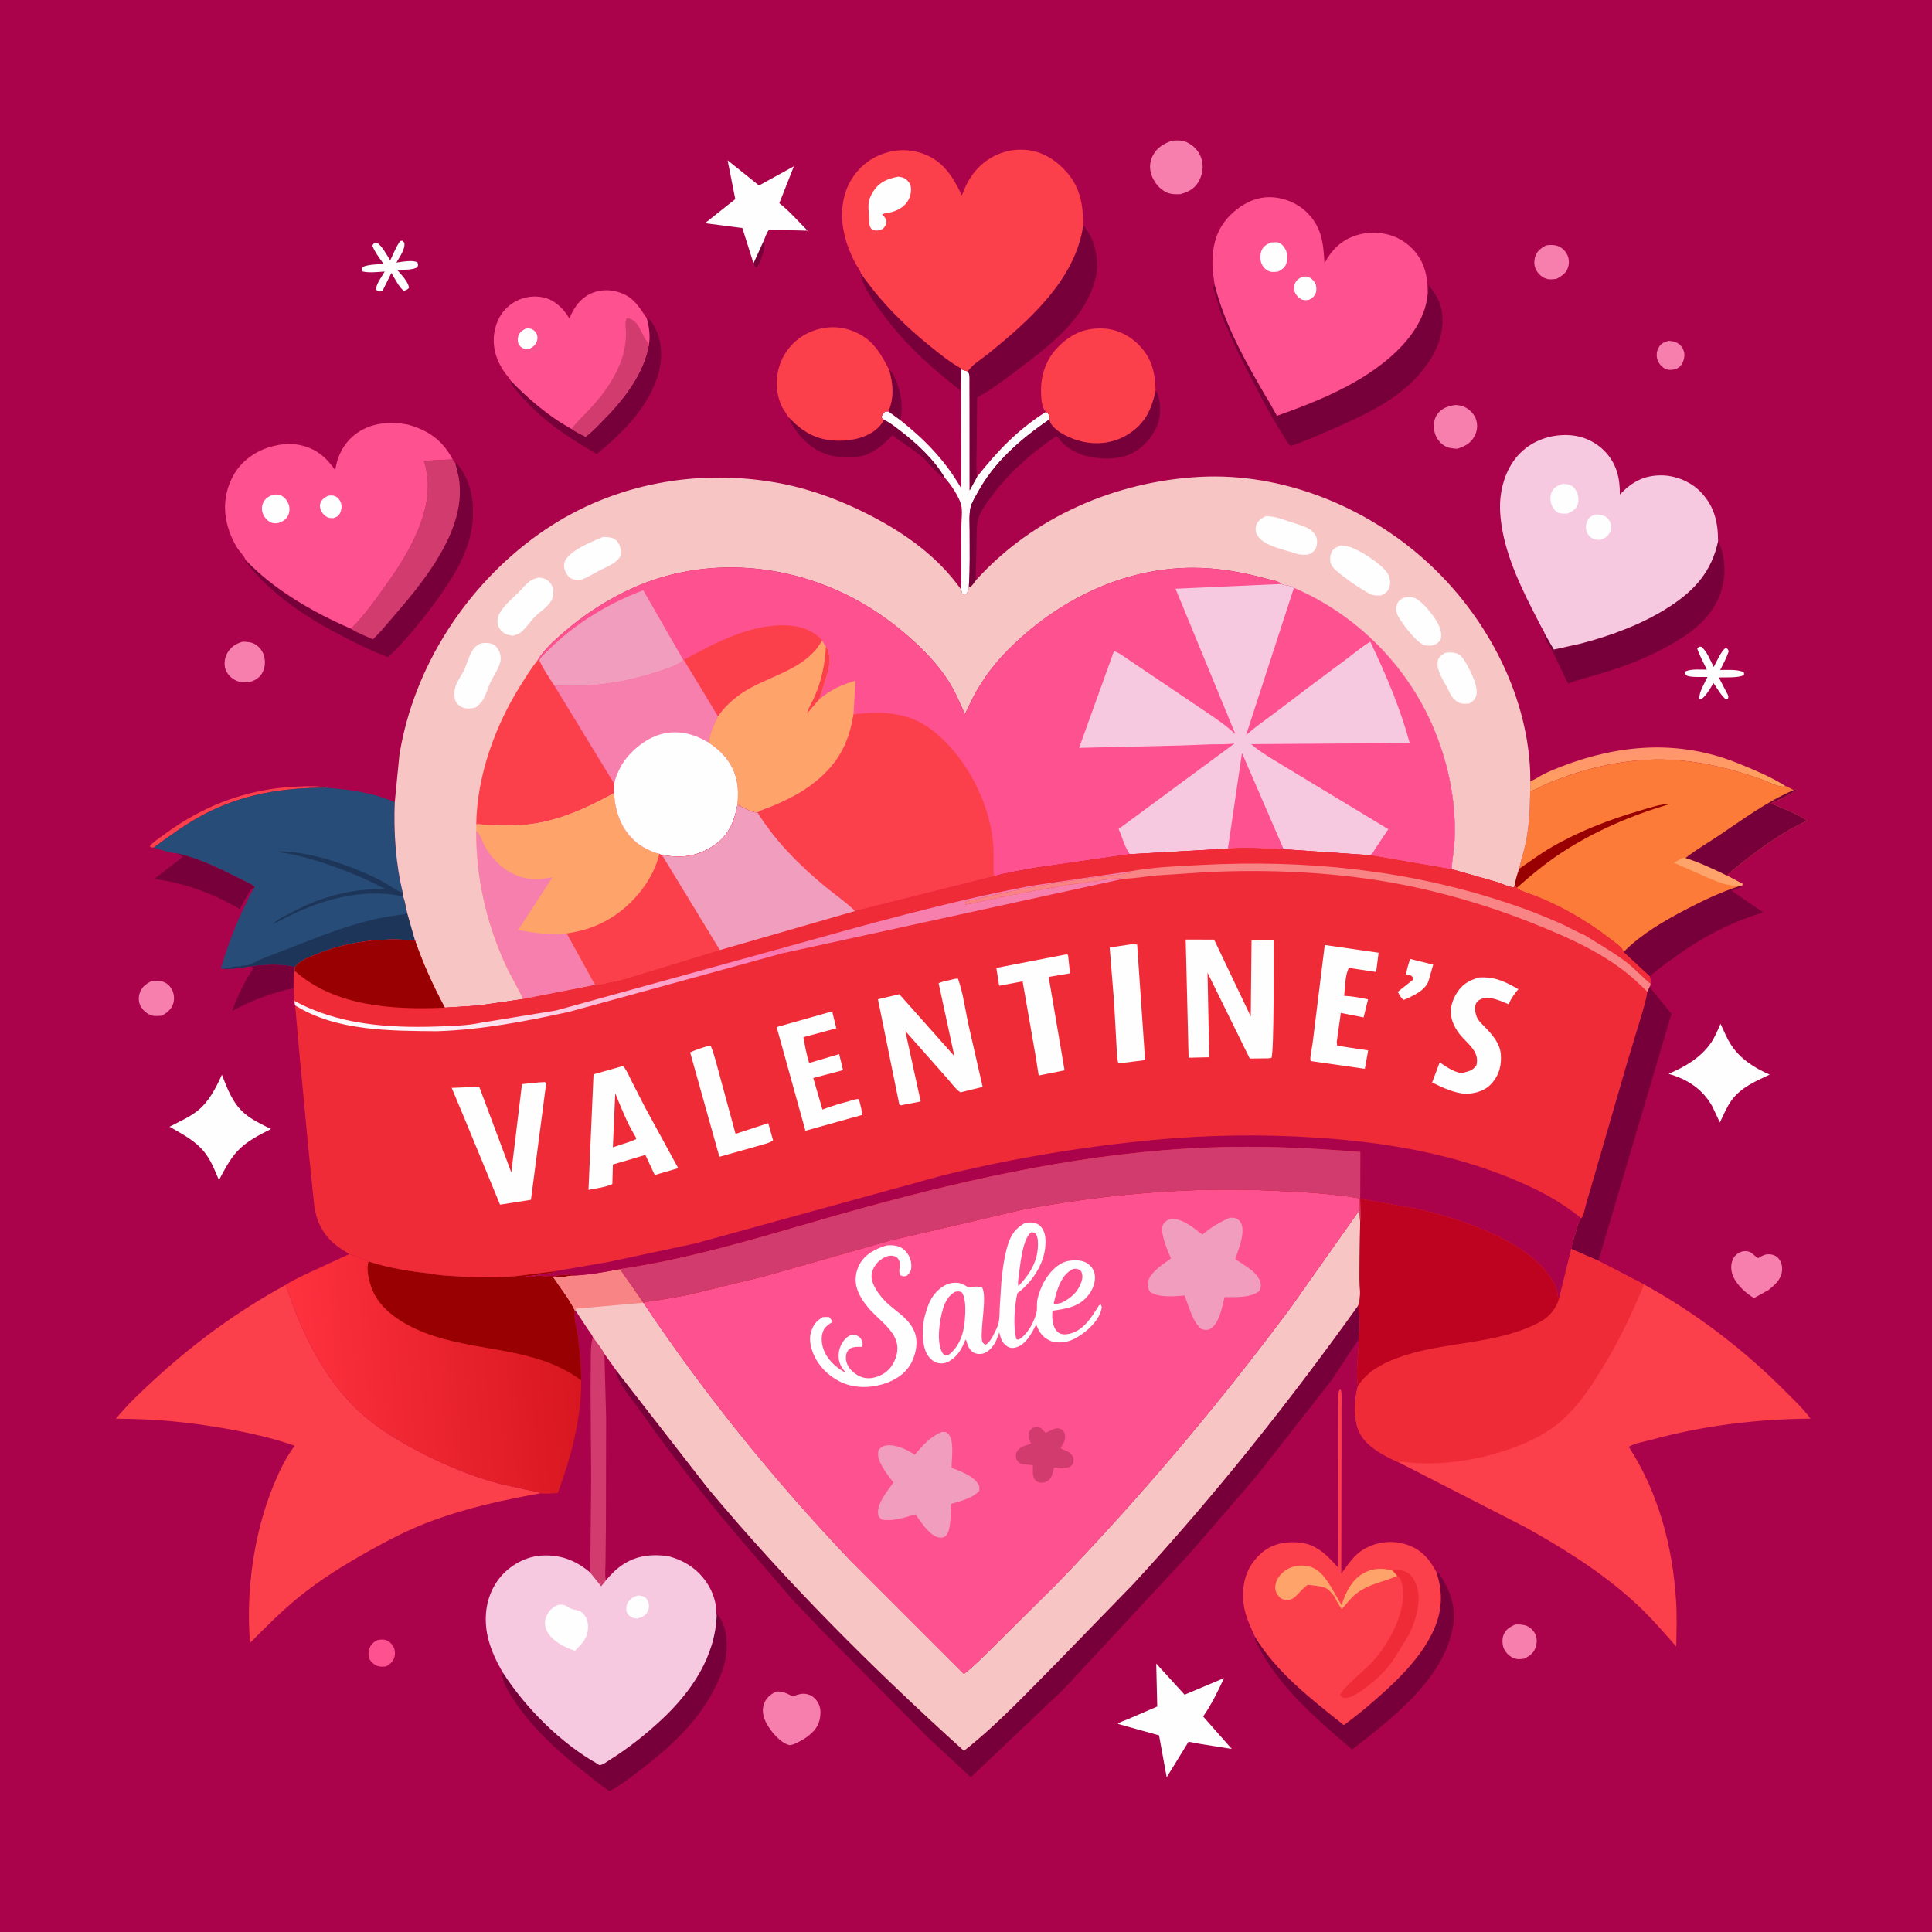 <svg version="1.1" xmlns="http://www.w3.org/2000/svg" style="display: block;" viewBox="0 0 2048 2048" width="1024" height="1024">
<defs>
	<linearGradient id="Gradient1" gradientUnits="userSpaceOnUse" x1="1751.12" y1="833.341" x2="1749.45" y2="793.313">
		<stop class="stop0" offset="0" stop-opacity="1" stop-color="rgb(254,161,90)"/>
		<stop class="stop1" offset="1" stop-opacity="1" stop-color="rgb(255,148,112)"/>
	</linearGradient>
	<linearGradient id="Gradient2" gradientUnits="userSpaceOnUse" x1="612.467" y1="1444.87" x2="313.397" y2="1468.83">
		<stop class="stop0" offset="0" stop-opacity="1" stop-color="rgb(216,23,32)"/>
		<stop class="stop1" offset="1" stop-opacity="1" stop-color="rgb(254,49,63)"/>
	</linearGradient>
	<linearGradient id="Gradient3" gradientUnits="userSpaceOnUse" x1="585.918" y1="959.358" x2="554.814" y2="1121.46">
		<stop class="stop0" offset="0" stop-opacity="1" stop-color="rgb(251,114,175)"/>
		<stop class="stop1" offset="1" stop-opacity="1" stop-color="rgb(254,250,253)"/>
	</linearGradient>
</defs>
<path transform="translate(0,0)" fill="rgb(171,3,75)" d="M -0 -0 L 2048 0 L 2048 2048 L -0 2048 L -0 -0 z"/>
<path transform="translate(0,0)" fill="rgb(119,0,59)" d="M 809.627 255.119 C 812.327 261.013 808.04 271.118 805.787 277.133 C 804.871 279.577 803.852 281.433 802.285 283.5 L 800.838 283.259 C 799.944 281.795 799.26 280.675 798.738 279.028 L 809.627 255.119 z"/>
<path transform="translate(0,0)" fill="rgb(119,0,59)" d="M 942.617 392.223 C 946.248 393.868 949.231 401.866 950.636 405.594 C 952.609 410.83 954.152 415.972 955.021 421.5 L 955.269 423.012 C 956.382 430.361 955.714 438.357 954.733 445.702 L 941.705 436.155 C 947.99 421.39 946.754 407.363 942.617 392.223 z"/>
<path transform="translate(0,0)" fill="rgb(254,81,143)" d="M 400.353 1738.5 C 402.519 1738.11 405.021 1737.81 407.204 1738.11 C 410.938 1738.63 414.281 1741.21 416.293 1744.32 C 418.629 1747.94 419.199 1752.33 418.143 1756.48 C 416.865 1761.49 413.521 1763.82 409.325 1766.4 C 406.198 1766.8 403.046 1767.01 400 1765.95 C 396.784 1764.84 393.09 1761.59 391.605 1758.53 C 390.156 1755.54 390.481 1750.13 391.688 1747.13 C 393.441 1742.78 396.205 1740.44 400.353 1738.5 z"/>
<path transform="translate(0,0)" fill="rgb(252,64,75)" d="M 162.886 898.499 C 160.94 898.207 159.975 898.558 158.67 897 C 162.003 892.98 166.818 889.892 171.001 886.803 C 179.692 880.384 188.762 874.178 198.052 868.649 C 234.717 846.829 274.969 835.052 317.585 833.712 C 326.418 833.435 337.021 832.811 345.569 834.975 C 300.157 834.902 256.19 841.927 215.668 863.545 C 197.041 873.483 179.854 886.018 162.886 898.499 z"/>
<path transform="translate(0,0)" fill="rgb(246,127,174)" d="M 1768.98 361.249 C 1771.65 361.558 1774.54 361.922 1777 363.077 C 1781.04 364.971 1783.7 368.188 1784.99 372.424 C 1786.33 376.786 1784.98 382.87 1782.41 386.516 C 1779.84 390.175 1776.77 391.379 1772.5 392.028 C 1770.24 392.148 1768.37 392.169 1766.22 391.357 C 1762.31 389.885 1758.63 385.909 1757.19 382 C 1755.71 377.97 1755.82 373.087 1757.78 369.224 C 1760.3 364.231 1763.81 362.659 1768.98 361.249 z"/>
<path transform="translate(0,0)" fill="rgb(246,127,174)" d="M 1606.08 1722.09 C 1609.39 1721.89 1612.66 1721.98 1615.91 1722.72 C 1620.66 1723.8 1624.89 1727.38 1627.16 1731.66 C 1629.64 1736.35 1629.36 1741.87 1627.64 1746.76 C 1625.54 1752.7 1620.87 1755.78 1615.42 1758.35 C 1612.75 1758.63 1609.73 1759.09 1607.09 1758.47 C 1601.68 1757.21 1597.21 1753.35 1594.62 1748.54 C 1592.45 1744.52 1592.08 1737.84 1593.64 1733.53 C 1595.88 1727.33 1600.43 1724.73 1606.08 1722.09 z"/>
<path transform="translate(0,0)" fill="rgb(246,127,174)" d="M 1638.8 260.108 C 1642.36 259.582 1646.34 259.402 1649.85 260.311 C 1654.65 261.552 1658.55 264.942 1660.95 269.249 C 1663.18 273.233 1663.6 278.436 1662.38 282.809 C 1660.52 289.436 1655.59 292.505 1649.88 295.659 C 1647.05 295.888 1643.54 296.479 1640.75 295.87 C 1635.67 294.76 1631.51 291.408 1628.84 286.994 C 1626.12 282.493 1625.8 277.146 1627.36 272.141 C 1629.29 265.967 1633.47 263.143 1638.8 260.108 z"/>
<path transform="translate(0,0)" fill="rgb(246,127,174)" d="M 160.093 1040.15 C 163.008 1039.79 165.867 1039.58 168.803 1039.84 C 173.635 1040.26 177.754 1042.56 180.674 1046.5 C 184.112 1051.14 185.302 1057.44 183.852 1063 C 182.104 1069.7 177.281 1073.32 171.63 1076.71 L 170.555 1076.73 C 167.586 1076.86 164.349 1077.29 161.431 1076.57 C 156.579 1075.35 152.213 1071.71 149.628 1067.5 C 146.86 1062.99 146.471 1058.01 148 1053 C 150.001 1046.44 154.321 1043.33 160.093 1040.15 z"/>
<path transform="translate(0,0)" fill="rgb(254,254,254)" d="M 1801.11 685.5 L 1803.5 685.561 C 1809.45 690.448 1813.19 700.282 1816.62 707.057 C 1819.15 702.464 1825.07 688.807 1829.5 686.786 C 1831.7 688.007 1831.59 688.13 1832.51 690.5 C 1830.19 697.363 1826.74 703.746 1823.5 710.202 C 1830.16 710.294 1843.81 709.15 1848.74 713.083 L 1848.73 715.5 C 1843.2 718.827 1828.51 717.849 1821.97 718.105 L 1831.5 736.355 C 1832.19 738.433 1832.33 738.15 1831.75 740.5 L 1829 740.967 C 1824.15 736.749 1820.11 729.358 1816.36 724.031 C 1813.47 728.861 1810.3 734.533 1806.39 738.605 C 1804.42 740.649 1804.19 740.766 1801.5 740.768 C 1800.52 734.341 1807.26 723.571 1810.03 717.602 C 1803.8 717.45 1795.66 718.165 1789.69 716.73 C 1787.29 716.151 1787.26 715.524 1786.11 713.5 L 1787.02 711.5 C 1793.67 708.957 1802.2 709.843 1809.31 709.854 C 1805.89 702.453 1801.71 695.234 1799.13 687.5 L 1801.11 685.5 z"/>
<path transform="translate(0,0)" fill="rgb(254,254,254)" d="M 424.123 255.5 L 426.466 255.133 L 428.5 257.166 C 430.154 263.561 423.337 272.678 420.199 278.332 C 425.797 277.57 437.75 275.249 442.5 278.139 C 443.423 280.623 443.321 280.675 442.5 283.216 C 437.816 286.443 426.889 285.823 421.051 286.203 C 424.883 290.51 433.445 299.399 433.5 305.257 C 431.317 307.293 430.909 307.541 428 308.185 C 423.152 304.978 418.149 294.408 414.88 289.382 L 405.5 308.25 L 402.5 309.023 C 401.105 308.657 399.92 307.898 398.651 307.224 C 398.108 302.013 405.221 292.336 407.813 287.854 C 400.338 288.231 391.787 289.452 384.5 287.801 L 383.393 285 L 384.911 282.781 C 391.366 280.249 399.714 280.315 406.628 279.707 C 402.321 273.737 397.422 267.366 394.722 260.5 C 395.854 257.784 396.412 258.25 399 257.162 C 404.141 258.996 410.597 271.367 413.66 276 C 416.893 269.1 419.897 261.853 424.123 255.5 z"/>
<path transform="translate(0,0)" fill="rgb(246,127,174)" d="M 257.381 680.188 C 261.373 680.393 265.896 680.506 269.5 682.416 C 274.334 684.979 278.014 689.352 279.666 694.566 C 281.585 700.624 281.129 707.932 277.913 713.5 C 274.616 719.209 269.536 721.566 263.486 723.399 C 259.388 723.282 254.823 723.412 251 721.755 C 245.41 719.331 241.171 715.304 239.067 709.5 C 237.139 704.182 238.14 697.092 240.95 692.268 C 244.897 685.491 249.997 682.304 257.381 680.188 z"/>
<path transform="translate(0,0)" fill="rgb(246,127,174)" d="M 1542.81 429.315 C 1546.27 429.583 1549.46 430 1552.63 431.513 C 1558.29 434.216 1563.07 439.262 1564.89 445.35 C 1566.64 451.255 1565.83 457.244 1562.9 462.635 C 1558.79 470.224 1552.45 473.228 1544.63 475.71 C 1539.45 475.33 1535.17 475.138 1530.69 472.234 C 1525.29 468.731 1521.45 462.847 1520.36 456.5 C 1519.32 450.429 1520.04 443.965 1523.76 438.9 C 1528.5 432.461 1535.24 430.46 1542.81 429.315 z"/>
<path transform="translate(0,0)" fill="rgb(119,0,59)" d="M 264.668 1024.38 C 278.854 1022.06 298.921 1021.31 312.827 1024.85 L 312.263 1029.03 L 311.752 1033.45 C 310.493 1037.8 310.968 1042.93 310.951 1047.45 C 287.966 1052.64 266.828 1060.4 246.067 1071.65 C 250.252 1059.68 255.734 1048.26 261.726 1037.09 C 263.773 1033.27 267.251 1029.55 268.514 1025.5 L 264.668 1024.38 z"/>
<path transform="translate(0,0)" fill="rgb(119,0,59)" d="M 912.624 289.843 C 933.542 319.716 958.016 344.526 986.426 367.318 C 996.718 375.574 1007.18 384.132 1018.77 390.512 L 1018.98 391.489 L 1018.73 401.837 C 1017.55 405.151 1018.06 410.374 1017.94 413.968 C 995.97 396.644 974.275 378.112 955.571 357.256 C 945.062 345.538 911.806 305.242 912.624 289.843 z"/>
<path transform="translate(0,0)" fill="rgb(246,127,174)" d="M 1847.19 1326.5 C 1856.28 1325.11 1857.22 1329.6 1863.74 1333.71 C 1867.3 1331.55 1870.55 1329.5 1874.84 1329.57 C 1878.62 1329.62 1882.55 1330.8 1885.1 1333.74 C 1888.7 1337.9 1889.65 1342.9 1888.87 1348.26 C 1887.67 1356.67 1880.97 1362.46 1874.74 1367.46 L 1859.31 1376 C 1850.92 1370.98 1841.47 1362.57 1837.41 1353.5 C 1834.78 1347.61 1834.24 1340.88 1836.93 1334.91 C 1839 1330.33 1842.59 1328.04 1847.19 1326.5 z"/>
<path transform="translate(0,0)" fill="rgb(119,0,59)" d="M 835.711 442.129 C 851.483 458.401 865.814 466.908 888.96 467.151 C 903.447 467.303 920.186 463.683 930.918 453.289 C 933.28 451.001 935.493 447.993 936.825 444.974 C 942.57 447.314 947.427 451.34 952.365 455.039 C 970.266 468.452 990.508 486.98 1001.63 506.537 C 996.241 505.777 984.058 490.403 979.062 485.854 C 969.224 476.894 957.326 470.381 946.99 462.072 L 946.071 461.323 C 937.742 470.247 927.41 479.535 915.412 482.898 L 914 483.277 C 900.854 486.903 883.361 484.906 870.969 479.591 C 855.894 473.125 841.951 457.242 835.711 442.129 z"/>
<path transform="translate(0,0)" fill="rgb(246,127,174)" d="M 1242.53 149.073 C 1248.36 148.745 1253.1 148.397 1258.5 151.008 C 1265.54 154.412 1271.14 160.502 1273.5 167.998 C 1276.16 176.473 1274.82 185.197 1270.41 192.809 C 1266.07 200.305 1259.24 203.534 1251.29 205.813 C 1246.45 206.058 1241.56 206.037 1237.02 204.112 C 1229.62 200.976 1223.66 193.626 1220.89 186.214 C 1218.21 179.04 1218.49 171.852 1221.97 165 C 1226.39 156.319 1233.76 152.249 1242.53 149.073 z"/>
<path transform="translate(0,0)" fill="rgb(119,0,59)" d="M 187.401 904.542 C 210.409 909.385 234.093 921.182 255.004 931.748 C 259.745 934.144 266.617 936.722 270.267 940.5 L 268.601 941.981 L 266.005 943.005 L 264.51 945.5 L 260.581 952 C 258.486 955.354 256.647 958.609 255.036 962.251 L 254.382 963.752 C 225.696 947.27 196.228 936.014 163.38 931.741 L 181.607 917.604 C 185.562 914.604 190.081 911.81 193.296 908 C 191.47 906.491 189.502 905.603 187.401 904.542 z"/>
<path transform="translate(0,0)" fill="rgb(246,127,174)" d="M 823.208 1793.05 C 830.155 1792.85 834.432 1795.27 840.451 1798.31 C 844.276 1796.69 848.326 1795.23 852.545 1795.48 C 857.966 1795.8 862.178 1798.22 865.5 1802.49 C 869.55 1807.7 870.36 1813.64 869.332 1820.02 L 869.069 1821.5 L 868.872 1822.68 C 867.131 1831.89 860.13 1838.07 852.791 1843.06 C 849.12 1845.07 840.026 1850.87 836.045 1849.7 C 826.631 1846.94 816.89 1835.08 812.401 1826.6 C 809.185 1820.53 807.427 1813.43 809.716 1806.65 C 812.035 1799.77 816.784 1795.93 823.208 1793.05 z"/>
<path transform="translate(0,0)" fill="url(#Gradient1)" d="M 1622.21 828.108 L 1623.77 827.501 C 1628 825.789 1631.78 822.959 1635.85 820.892 C 1642.17 817.686 1648.83 814.994 1655.43 812.44 C 1716.08 788.967 1779.55 784.008 1840.93 808.54 C 1858.12 815.412 1877.44 823.54 1893.11 833.463 C 1887.06 835.66 1875.98 829.309 1869.71 827.036 C 1837.07 815.202 1804.06 806.974 1769.25 805.321 C 1731.3 803.519 1690.12 811.697 1654.73 824.971 C 1648.7 827.232 1642.63 829.447 1636.79 832.158 C 1632 834.38 1627.11 837.332 1622.08 838.858 L 1622.21 828.108 z"/>
<path transform="translate(0,0)" fill="rgb(119,0,59)" d="M 685.568 337.311 C 690.103 338.727 692.714 344.326 694.812 348.406 C 702.698 363.745 702.111 384.196 696.757 400.235 C 685.661 433.479 659.101 459.705 632.656 481.332 C 602.153 463.815 572.451 444.132 549.838 416.776 C 547.532 413.986 542.389 408.813 541.438 405.356 L 541.316 403.521 C 559.829 422.715 582.365 441.961 605.926 454.666 C 610.505 457.9 615.669 460.287 620.643 462.853 L 621.47 462.291 C 627.843 457.605 633.613 451.211 639.193 445.578 C 661.296 423.264 682.618 396.213 688.035 364.466 C 689.248 354.859 688.094 346.611 685.568 337.311 z"/>
<path transform="translate(0,0)" fill="rgb(254,254,254)" d="M 1823.83 1085.31 C 1827.41 1092.87 1830.44 1100.56 1835.03 1107.61 C 1844.66 1122.42 1860.01 1132.31 1875.96 1139.08 C 1861.11 1146.18 1845.48 1152.59 1835.42 1166.52 C 1830.4 1173.48 1826.88 1182.11 1823.12 1189.84 L 1814.98 1172.56 C 1804.7 1154.32 1788.51 1143.84 1768.72 1138.3 C 1785.96 1131.05 1802.78 1121.2 1813.66 1105.49 C 1817.93 1099.32 1820.8 1092.15 1823.83 1085.31 z"/>
<path transform="translate(0,0)" fill="rgb(209,59,109)" d="M 628.559 1417.66 C 632.597 1423.22 637.591 1429.08 640.692 1435.17 L 642.511 1502.64 L 642.285 1618.32 L 641.863 1656.93 C 641.801 1662.49 640.873 1669.77 642.358 1675.07 L 637.28 1681.4 L 625.666 1667.02 L 626.643 1568.4 L 626.02 1473.73 L 626.28 1436.59 C 626.485 1430.43 626.35 1423.44 628.559 1417.66 z"/>
<path transform="translate(0,0)" fill="rgb(254,254,254)" d="M 1018.98 391.489 C 1021.38 392.439 1023.59 393.239 1026.11 393.822 C 1028.36 397.329 1027.75 401.353 1027.78 405.393 L 1027.84 429 L 1027.88 519.841 L 1035.56 505.676 C 1057.16 478.09 1079.05 455.401 1108.84 436.502 C 1110.93 437.958 1112.61 440.196 1112.78 442.95 L 1112.58 444.474 C 1081.96 465.584 1053.99 489.418 1036.05 522.691 C 1033.51 527.407 1029.76 533.236 1028.7 538.514 C 1027.14 546.362 1027.93 555.399 1027.89 563.438 C 1027.79 582.529 1028.45 602.201 1027.07 621.222 C 1026.86 624.674 1026.55 626.347 1024.5 629.169 L 1022 630.365 L 1020.08 629.5 L 1018.88 625.003 L 1019.09 558.036 C 1019.1 551.307 1020.52 541.228 1018.82 535 C 1016.38 526.004 1007.86 513.444 1001.63 506.537 C 990.508 486.98 970.266 468.452 952.365 455.039 C 947.427 451.34 942.57 447.314 936.825 444.974 L 934.311 442.5 C 934.956 439.812 936.465 438.277 938.221 436.254 L 941.705 436.155 L 954.733 445.702 C 981.053 466.652 1002.2 488.528 1019.07 517.896 L 1018.73 401.837 L 1018.98 391.489 z"/>
<path transform="translate(0,0)" fill="rgb(254,254,254)" d="M 235.212 1139.29 C 240.829 1153.72 246.612 1169.35 258.664 1179.84 C 266.888 1187 277.572 1191.97 287.254 1196.78 C 274.603 1203.2 261.432 1209.74 251.642 1220.28 C 243.386 1229.17 237.786 1240.32 232.102 1250.94 C 228.125 1241.69 224.334 1231.69 218.382 1223.52 C 208.408 1209.82 194.015 1202.65 179.77 1194.36 C 189.447 1189.26 200.357 1184.52 208.99 1177.8 C 221.303 1168.21 228.915 1153.17 235.212 1139.29 z"/>
<path transform="translate(0,0)" fill="rgb(254,254,254)" d="M 798.738 279.028 L 786.906 241.717 L 747.286 236.591 L 779.432 211.093 L 771.303 169.927 L 804.579 196.614 L 841.558 176.278 L 826.114 215.387 C 836.825 223.763 846.444 234.811 856.005 244.506 L 815.221 243.474 C 812.615 246.738 811.249 251.263 809.627 255.119 L 798.738 279.028 z"/>
<path transform="translate(0,0)" fill="rgb(119,0,59)" d="M 1224.97 413.714 C 1230.07 420.899 1230.53 434.414 1229.05 442.825 C 1226.6 456.749 1216.09 470.495 1204.42 478.068 C 1189.55 487.716 1168.47 487.578 1151.81 483.486 C 1142.86 481.287 1133.6 476.567 1126.86 470.171 C 1124.29 467.739 1122.46 464.753 1119.83 462.352 C 1091.99 481.291 1067.53 502.754 1047.99 530.371 C 1043.78 536.317 1038.19 544.135 1036.63 551.265 C 1035.01 558.65 1035.28 567.38 1035.15 574.948 L 1034.3 615.343 C 1032.82 617.303 1030.15 621.891 1027.96 622.5 L 1027.07 621.222 C 1028.45 602.201 1027.79 582.529 1027.89 563.438 C 1027.93 555.399 1027.14 546.362 1028.7 538.514 C 1029.76 533.236 1033.51 527.407 1036.05 522.691 C 1053.99 489.418 1081.96 465.584 1112.58 444.474 C 1112.79 446.294 1113.29 447.973 1114.33 449.5 C 1120.8 458.913 1136.02 465.462 1146.78 467.955 C 1163.91 471.921 1181.59 469.539 1196.47 459.949 C 1214.25 448.489 1220.97 433.418 1224.97 413.714 z"/>
<path transform="translate(0,0)" fill="rgb(119,0,59)" d="M 1846.16 938.831 L 1845.92 940.237 L 1835.71 944.275 L 1869.17 967.258 C 1833.77 977.867 1804.2 993.659 1774.38 1015.3 C 1765.64 1021.64 1756.67 1027.61 1748.85 1035.11 L 1722.35 1010.49 C 1720.98 1009.38 1721.64 1010.19 1720.8 1007.98 L 1722.49 1007.73 C 1740.49 989.84 1764.33 976.001 1786.69 964.311 C 1804.9 954.789 1823.72 945.791 1843.3 939.467 L 1846.16 938.831 z"/>
<path transform="translate(0,0)" fill="rgb(254,254,254)" d="M 1225.65 1763.46 L 1255.71 1796.45 L 1297.53 1778.85 C 1291.53 1791.74 1284.08 1807.09 1275.94 1818.72 L 1275.36 1819.52 L 1305.7 1853.94 L 1272.95 1848.73 L 1259.89 1846.33 L 1236.73 1884.03 L 1228.83 1840.58 L 1228.72 1839.6 L 1185.04 1827.41 C 1186.98 1825.31 1192.99 1823.57 1195.9 1822.3 L 1226.73 1808.99 L 1225.65 1763.46 z"/>
<path transform="translate(0,0)" fill="rgb(119,0,59)" d="M 1522.48 1666.22 L 1524.79 1667.16 C 1536.5 1683.32 1543.56 1702.55 1540.46 1722.73 L 1539.34 1728.5 C 1528.18 1781.84 1474 1822.91 1433.32 1854.59 C 1398.33 1824.79 1358.48 1790.6 1336.32 1749.74 C 1334.41 1746.21 1330.82 1740.82 1330.31 1736.84 L 1330.36 1735.08 C 1353.64 1773.41 1390.02 1801.04 1424.48 1828.64 C 1437.51 1819.34 1449.81 1808.94 1461.8 1798.34 C 1483.47 1779.2 1505.73 1756.93 1518.44 1730.68 C 1528.76 1709.39 1530.15 1688.62 1522.48 1666.22 z"/>
<path transform="translate(0,0)" fill="rgb(119,0,59)" d="M 482.646 491.156 L 484.065 491 C 498.802 508.708 502.791 529.553 501.101 551.913 C 498.511 586.202 477.258 617.469 457.132 644.14 C 442.92 662.976 428.503 680.22 411.583 696.638 C 394.661 690.557 378.946 682.613 362.996 674.367 C 323.779 654.092 288.091 630.566 260.472 595.557 L 260.28 593.557 C 290.837 625.494 331.719 648.89 372.011 666.427 C 378.699 670.967 387.919 674.205 395.328 677.661 C 403.13 670.191 410.114 661.57 417.149 653.379 C 427.732 641.055 438.232 628.776 447.847 615.672 C 470.505 584.791 492.82 546.539 486.337 506.598 L 486.061 505 L 482.646 491.156 z"/>
<path transform="translate(0,0)" fill="rgb(209,59,109)" d="M 479.791 486.932 L 482.646 491.156 L 486.061 505 L 486.337 506.598 C 492.82 546.539 470.505 584.791 447.847 615.672 C 438.232 628.776 427.732 641.055 417.149 653.379 C 410.114 661.57 403.13 670.191 395.328 677.661 C 387.919 674.205 378.699 670.967 372.011 666.427 C 386.934 652.001 399.516 633.372 411.632 616.49 C 433.514 586.003 459.251 541.166 452.445 501.897 C 451.641 497.258 450.861 492.988 449.34 488.512 L 479.791 486.932 z"/>
<path transform="translate(0,0)" fill="rgb(119,0,59)" d="M 759.695 1712.2 L 760.723 1711.54 C 770.232 1723.42 771.348 1739.14 769.781 1753.78 C 768.488 1765.86 763.731 1777.53 758.366 1788.34 C 742.145 1821.04 716.372 1846.7 688 1869.06 C 675.022 1879.29 660.551 1891.03 646.07 1898.76 C 635.616 1891.74 625.803 1883.57 615.945 1875.74 C 589.028 1854.36 563.044 1830.47 544.155 1801.5 C 539.66 1794.61 533.985 1785.62 532.434 1777.56 C 532.045 1775.55 532.514 1775.08 533.211 1773.23 C 557.242 1810.65 594.716 1848.15 633.702 1869.92 C 634.816 1870.79 634.719 1871.1 635.982 1871.01 C 639.295 1870.79 643.903 1867.06 646.746 1865.28 C 666.17 1853.09 684.29 1838.74 701.058 1823.11 C 732.723 1793.59 758.141 1756.47 759.695 1712.2 z"/>
<path transform="translate(0,0)" fill="rgb(119,0,59)" d="M 1821.21 573.763 C 1829.27 589.087 1829.72 609.709 1824.7 625.989 C 1814.48 659.21 1784.99 676.579 1755.96 691.313 C 1737.12 700.873 1717.3 707.735 1697.14 713.904 C 1685.55 717.451 1673.51 720.361 1662.19 724.682 L 1645.7 690.494 C 1643.32 685.841 1639.35 680.925 1638.01 675.995 C 1637.49 674.107 1636.96 673.87 1637.59 671.966 L 1647.14 688.506 L 1675.45 682.259 C 1708.11 673.742 1741.46 661.451 1769.87 642.978 C 1796.68 625.543 1814.52 605.423 1821.21 573.763 z"/>
<path transform="translate(0,0)" fill="rgb(119,0,59)" d="M 1148.24 238.6 C 1156.27 248.064 1160.13 257.727 1162.1 270 L 1162.36 271.541 C 1163.58 279.298 1163.15 287.397 1161.31 295 C 1151.27 336.429 1114.89 364.684 1082.49 389.155 C 1070.25 398.398 1058.05 407.981 1045 416.069 L 1035.87 421.301 L 1035.32 473.071 C 1035.19 483.825 1034.42 494.98 1035.56 505.676 L 1027.88 519.841 L 1027.84 429 L 1027.78 405.393 C 1027.75 401.353 1028.36 397.329 1026.11 393.822 C 1028.91 387.488 1041.9 379.605 1047.62 374.955 C 1090.57 340.006 1140.15 296.55 1148.24 238.6 z"/>
<path transform="translate(0,0)" fill="rgb(119,0,59)" d="M 1513.38 311.782 L 1513.85 311.445 L 1514.39 301.655 C 1521.55 311.587 1527.67 320.282 1528.78 332.898 C 1530.85 356.534 1522.13 375.076 1507.5 393.247 C 1482.93 423.764 1446.05 440.286 1410.96 455.505 C 1396.9 461.605 1382.82 468.011 1368.24 472.784 C 1365.01 470.728 1361.81 463.994 1359.68 460.662 C 1345.98 439.172 1334.15 416.069 1322.59 393.377 C 1315.27 379.013 1307.62 364.43 1301.54 349.5 C 1300.12 346.016 1298.01 342.802 1297.09 339.156 C 1296.36 336.294 1294.93 333.912 1294.02 331.125 L 1286.16 305.505 L 1285.85 304.51 L 1287.56 301.696 C 1298.28 344.915 1321.05 384.495 1343.25 422.731 L 1343.5 422.821 L 1353.66 440.72 C 1393.31 426.762 1436.43 409.34 1469.14 382.421 C 1490.91 364.505 1510.7 340.714 1513.38 311.782 z"/>
<path transform="translate(0,0)" fill="rgb(119,0,59)" d="M 1748.65 1045.81 L 1749.67 1047.4 L 1771.84 1074.69 L 1694.37 1336.55 L 1665.46 1323.99 C 1666.33 1318.17 1668.52 1312.56 1670.16 1306.92 C 1671.52 1302.21 1672.98 1295.15 1676.12 1291.41 C 1678.88 1288.61 1679.85 1281.54 1680.93 1277.67 L 1690.64 1244.32 L 1723.8 1129.84 L 1738.5 1081.13 C 1741.41 1071.35 1744.71 1061.25 1746.21 1051.15 L 1748.65 1045.81 z"/>
<path transform="translate(0,0)" fill="rgb(252,64,75)" d="M 835.711 442.129 L 829.271 431.843 C 822.448 418.581 821.766 401.601 826.371 387.471 C 831.268 372.444 841.97 360.237 856.083 353.256 C 869.832 346.454 885.987 344.857 900.605 349.707 C 923.295 357.236 932.311 371.915 942.617 392.223 C 946.754 407.363 947.99 421.39 941.705 436.155 L 938.221 436.254 C 936.465 438.277 934.956 439.812 934.311 442.5 L 936.825 444.974 C 935.493 447.993 933.28 451.001 930.918 453.289 C 920.186 463.683 903.447 467.303 888.96 467.151 C 865.814 466.908 851.483 458.401 835.711 442.129 z"/>
<path transform="translate(0,0)" fill="rgb(252,64,75)" d="M 1108.84 436.502 L 1108.45 436.269 C 1104.48 432.421 1103.83 423.224 1103.59 417.764 C 1102.82 399.902 1107.84 382.602 1120.19 369.354 C 1132.38 356.265 1146.14 348.727 1164.31 348.15 C 1179.94 347.654 1194.47 353.51 1205.7 364.186 C 1220.54 378.289 1224.38 393.839 1224.97 413.714 C 1220.97 433.418 1214.25 448.489 1196.47 459.949 C 1181.59 469.539 1163.91 471.921 1146.78 467.955 C 1136.02 465.462 1120.8 458.913 1114.33 449.5 C 1113.29 447.973 1112.79 446.294 1112.58 444.474 L 1112.78 442.95 C 1112.61 440.196 1110.93 437.958 1108.84 436.502 z"/>
<path transform="translate(0,0)" fill="rgb(254,81,143)" d="M 541.316 403.521 C 540.841 401.774 537.129 397.912 535.857 396.158 C 526.734 383.588 521.747 369.259 523.849 353.651 C 525.526 341.201 531.459 330.015 541.711 322.512 C 551.545 315.314 563.869 312.745 575.75 315.241 C 587.502 317.71 596.566 326.319 602.686 336.214 L 603.501 337.546 C 607.766 327.974 612.445 319.866 621.38 313.896 C 629.629 308.385 640.829 306.446 650.578 308.425 C 668.966 312.156 674.987 321.608 684.535 335.789 L 685.568 337.311 C 688.094 346.611 689.248 354.859 688.035 364.466 C 682.618 396.213 661.296 423.264 639.193 445.578 C 633.613 451.211 627.843 457.605 621.47 462.291 L 620.643 462.853 C 615.669 460.287 610.505 457.9 605.926 454.666 C 582.365 441.961 559.829 422.715 541.316 403.521 z"/>
<path transform="translate(0,0)" fill="rgb(254,254,254)" d="M 557.002 348.5 C 558.551 348.11 559.702 347.944 561.323 348.211 C 564.392 348.716 566.724 350.363 568.305 353.005 C 569.76 355.437 570.106 358.19 569.358 360.913 C 568.154 365.292 565.559 367.346 561.757 369.5 C 560.051 369.964 558.833 370.117 557.037 369.959 C 554.338 369.723 551.672 367.809 550.242 365.554 C 548.722 363.158 548.543 359.639 549.245 356.935 C 550.391 352.523 553.185 350.577 557.002 348.5 z"/>
<path transform="translate(0,0)" fill="rgb(209,59,109)" d="M 605.926 454.666 C 610.802 447.724 617.72 441.494 623.577 435.321 C 637.351 420.803 649.694 404.402 657.229 385.721 C 661.344 375.517 663.53 364.496 663.623 353.5 C 663.662 348.85 661.797 340.662 664.5 337.21 C 678.055 338.529 679.154 355.188 687.405 363.839 L 688.035 364.466 C 682.618 396.213 661.296 423.264 639.193 445.578 C 633.613 451.211 627.843 457.605 621.47 462.291 L 620.643 462.853 C 615.669 460.287 610.505 457.9 605.926 454.666 z"/>
<path transform="translate(0,0)" fill="rgb(119,0,59)" d="M 1439.75 1383.94 C 1441.58 1394.98 1441.46 1408.43 1440.26 1419.56 L 1411.5 1463.14 L 1370.42 1515.61 L 1332.38 1564.23 L 1261.9 1645.96 L 1127.89 1790.27 L 1029.13 1884 L 983.936 1842.11 L 874.509 1731.85 L 839.944 1695.61 L 813.807 1665.17 C 766.711 1611.34 721.117 1556.26 680.159 1497.55 C 672.648 1486.78 662.747 1475.99 656.896 1464.36 C 655.423 1461.44 653.354 1457.64 653.183 1454.32 L 653.297 1452.81 L 750.263 1577.46 C 833.365 1676.98 925.58 1769.13 1021.78 1855.95 C 1057.78 1827.74 1090.21 1792.71 1122.44 1760.29 L 1201.53 1678.92 C 1287.31 1585.71 1366.1 1486.9 1439.75 1383.94 z"/>
<path transform="translate(0,0)" fill="rgb(252,64,75)" d="M 1330.36 1735.08 C 1322.75 1718.35 1317.14 1706.93 1317.76 1688.08 C 1318.31 1671.63 1324.3 1658.05 1336.57 1646.86 C 1347.16 1637.21 1360.44 1634.18 1374.4 1634.89 C 1394.95 1635.94 1405.97 1647.76 1418.77 1662 L 1418.76 1521.36 L 1418.82 1488.03 C 1418.83 1483.51 1417.91 1477.19 1420.01 1473.12 L 1421.49 1473.5 C 1422.57 1479.47 1422.01 1486.37 1422.03 1492.47 L 1422.04 1529.31 L 1421.79 1668.13 C 1429.35 1658.17 1435.07 1648.19 1446.39 1641.86 C 1459.72 1634.41 1474.69 1632.55 1489.34 1636.81 C 1505.59 1641.52 1514.83 1651.73 1522.48 1666.22 C 1530.15 1688.62 1528.76 1709.39 1518.44 1730.68 C 1505.73 1756.93 1483.47 1779.2 1461.8 1798.34 C 1449.81 1808.94 1437.51 1819.34 1424.48 1828.64 C 1390.02 1801.04 1353.64 1773.41 1330.36 1735.08 z"/>
<path transform="translate(0,0)" fill="rgb(254,163,105)" d="M 1415.02 1692.88 C 1412.59 1690.16 1410.16 1686.41 1407.11 1684.39 C 1402.18 1681.11 1392.31 1680.74 1386.4 1679.96 C 1381.22 1683.1 1377.14 1689.02 1372.5 1693.03 C 1369.46 1695.66 1365.74 1696.42 1361.81 1695.79 C 1358.36 1695.23 1355.88 1693.07 1353.98 1690.23 C 1351.75 1686.91 1351.47 1682.86 1352.25 1679.01 C 1353.43 1673.24 1357.93 1667.85 1362.69 1664.62 C 1369.75 1659.81 1379.01 1658.44 1387.31 1660.38 C 1401.87 1663.78 1409.59 1680.08 1416.53 1691.86 L 1422.09 1701.4 C 1426.73 1687.68 1432.73 1674.51 1446.11 1667.26 C 1455.54 1662.15 1466.21 1661.84 1476.36 1665.05 L 1481.22 1670.31 C 1474.76 1673.53 1467.83 1675.45 1461 1677.73 C 1451.79 1680.79 1442.44 1684.86 1435.16 1691.47 C 1430.49 1695.71 1426.59 1701.06 1422.39 1705.78 C 1419.8 1701.89 1416.5 1697.33 1415.02 1692.88 z"/>
<path transform="translate(0,0)" fill="rgb(240,43,56)" d="M 1476.36 1665.05 C 1480.78 1663.44 1486.27 1664.32 1490.51 1666.24 C 1496.39 1668.91 1499.47 1674.76 1501.58 1680.54 C 1507.4 1696.46 1500.64 1718.73 1493.36 1733.11 L 1476.27 1760.79 C 1467.64 1772.95 1455.35 1783.9 1443.08 1792.33 C 1438.76 1795.3 1433.19 1798.88 1428 1799.78 C 1426.03 1800.12 1424.83 1800 1422.94 1799.5 L 1420.65 1797 C 1421.95 1790.18 1447.73 1769.37 1454.5 1762 C 1470.4 1744.69 1486.47 1716.45 1487.16 1692.47 C 1487.34 1686.26 1487.29 1677 1483.21 1671.92 C 1482.41 1670.92 1482.17 1670.87 1481.22 1670.31 L 1476.36 1665.05 z"/>
<path transform="translate(0,0)" fill="rgb(254,81,143)" d="M 260.28 593.557 C 259.513 590.069 253.027 583.529 250.878 579.873 C 246.837 572.996 243.46 565.501 241.364 557.796 C 236.043 538.239 238.255 519.533 248.543 502.059 C 257.08 487.561 272.6 477.18 288.756 473.13 L 290.5 472.707 C 298.924 470.588 309.078 469.943 317.638 471.736 C 334.79 475.329 345.723 484.415 355.331 498.488 L 355.51 497.338 C 358.082 481.746 365.34 468.318 378.5 459.04 C 394.152 448.006 413.515 446.613 431.799 449.984 C 451.601 455.243 466.986 464.874 477.483 482.9 L 479.791 486.932 L 449.34 488.512 C 450.861 492.988 451.641 497.258 452.445 501.897 C 459.251 541.166 433.514 586.003 411.632 616.49 C 399.516 633.372 386.934 652.001 372.011 666.427 C 331.719 648.89 290.837 625.494 260.28 593.557 z"/>
<path transform="translate(0,0)" fill="rgb(254,254,254)" d="M 347.784 525.5 C 351.212 525.129 352.618 524.778 355.814 526.301 C 358.514 527.587 360.389 530.155 361.345 532.953 C 362.612 536.663 362.065 540.724 360.302 544.179 C 358.727 547.267 356.639 548.109 353.5 549.188 C 352.029 549.198 350.457 549.276 349 548.972 C 345.705 548.285 342.505 545.239 340.917 542.379 C 339.483 539.794 338.587 536.331 339.585 533.481 C 341.015 529.396 344.095 527.359 347.784 525.5 z"/>
<path transform="translate(0,0)" fill="rgb(254,254,254)" d="M 289.146 524.5 C 291.92 524.137 294.427 523.878 297.109 524.886 C 301.343 526.479 304.374 530.347 305.947 534.5 C 307.402 538.34 307.096 543.298 305.117 546.93 C 303 550.815 299.582 552.947 295.5 554.245 C 292.848 554.799 290.56 555.028 287.981 554.082 C 284.042 552.638 280.924 549.342 279.164 545.59 C 277.292 541.599 277.095 537.356 278.852 533.229 C 280.834 528.576 284.637 526.261 289.146 524.5 z"/>
<path transform="translate(0,0)" fill="rgb(38,76,119)" d="M 345.569 834.975 C 370.714 837.058 395.191 840.068 418.475 850.373 C 417.15 881.377 419.489 916.324 427.083 946.553 L 427.198 950.215 C 429.755 955.639 430.205 962.61 431.833 968.44 L 439.972 997.101 C 405.782 993.454 368.327 998.304 336.436 1011.19 C 329.449 1014.01 321.867 1016.7 316.028 1021.59 C 314.837 1022.58 313.806 1023.65 312.827 1024.85 C 298.921 1021.31 278.854 1022.06 264.668 1024.38 C 255.521 1025.88 246.135 1027.47 236.837 1027.07 L 234.173 1026.45 C 242.788 996.724 254.099 969.352 268.601 941.981 L 270.267 940.5 C 266.617 936.722 259.745 934.144 255.004 931.748 C 234.093 921.182 210.409 909.385 187.401 904.542 C 180.251 904.079 169.826 900.708 162.886 898.499 C 179.854 886.018 197.041 873.483 215.668 863.545 C 256.19 841.927 300.157 834.902 345.569 834.975 z"/>
<path transform="translate(0,0)" fill="rgb(30,53,90)" d="M 289.285 979.679 L 289.974 978.876 C 294.763 974.055 303.159 970.354 309.143 967.196 C 341.583 950.077 371.488 942.399 408.193 942.163 C 382.737 928.86 353.915 917.64 326.315 909.7 C 319.414 907.715 312.246 906.17 305.202 904.773 C 301.212 903.982 297.781 904.191 294 902.438 C 329.106 902.425 369.718 916.795 401 931.966 C 409.648 936.161 417.299 942.455 426.09 946.146 L 427.083 946.553 L 427.198 950.215 C 382.776 940.737 337.716 954.35 298.41 975.038 L 298.268 975.382 L 289.285 979.679 z"/>
<path transform="translate(0,0)" fill="rgb(30,53,90)" d="M 238.991 1026 L 245 1025.51 C 248.337 1024.22 251.345 1024.53 255 1024.51 L 256.5 1023.53 C 258.311 1023.55 260.09 1023.64 261.878 1023.3 L 263.005 1023.03 C 267.263 1022.16 271.915 1018.69 276.121 1016.99 L 324 998.459 C 348.605 988.677 372.935 979.94 398.821 974.059 C 409.794 971.567 420.799 970.42 431.833 968.44 L 439.972 997.101 C 405.782 993.454 368.327 998.304 336.436 1011.19 C 329.449 1014.01 321.867 1016.7 316.028 1021.59 C 314.837 1022.58 313.806 1023.65 312.827 1024.85 C 298.921 1021.31 278.854 1022.06 264.668 1024.38 C 255.521 1025.88 246.135 1027.47 236.837 1027.07 L 238.991 1026 z"/>
<path transform="translate(0,0)" fill="rgb(254,81,143)" d="M 1287.56 301.696 L 1285.85 289.311 C 1283.8 269.66 1286.64 248.484 1299.79 232.865 C 1310.34 220.34 1325.7 210.262 1342.38 209.136 C 1357.02 208.147 1373.31 213.936 1384.02 223.909 C 1401.04 239.749 1402.82 257.08 1403.98 278.954 C 1412.27 263.941 1422.47 253.832 1439.53 248.916 C 1448.19 246.422 1458.66 245.989 1467.5 247.801 L 1469.11 248.121 C 1483.66 251.178 1496.34 260.175 1504.28 272.682 C 1511.88 284.646 1513.55 297.932 1513.38 311.782 C 1510.7 340.714 1490.91 364.505 1469.14 382.421 C 1436.43 409.34 1393.31 426.762 1353.66 440.72 L 1343.5 422.821 L 1343.25 422.731 C 1321.05 384.495 1298.28 344.915 1287.56 301.696 z"/>
<path transform="translate(0,0)" fill="rgb(254,254,254)" d="M 1380.39 293.5 C 1381.74 293.276 1383.12 292.995 1384.5 293.118 C 1388.35 293.459 1391.7 296.268 1393.72 299.423 C 1395.52 302.255 1395.78 307.258 1394.83 310.417 C 1393.73 314.085 1390.64 316.112 1387.5 317.88 C 1385.34 318.084 1382.79 318.454 1380.69 317.746 C 1377.84 316.781 1374.86 313.937 1373.36 311.38 C 1371.69 308.552 1371.35 304.533 1372.36 301.404 C 1373.65 297.374 1376.7 295.132 1380.39 293.5 z"/>
<path transform="translate(0,0)" fill="rgb(254,254,254)" d="M 1346.88 257.051 L 1353.5 256.776 C 1356.95 257.098 1359.66 259.618 1361.51 262.394 C 1364.03 266.174 1365.4 271.439 1364.42 275.933 L 1364.15 277 C 1363.88 278.161 1363.64 279.296 1363.17 280.4 C 1361.52 284.259 1358.15 286.289 1354.5 287.947 C 1352.08 288.213 1349.28 288.498 1346.88 288.008 C 1343.39 287.292 1339.87 284.368 1338.17 281.276 C 1335.68 276.739 1335.35 271.241 1337.02 266.359 C 1338.77 261.25 1342.29 259.368 1346.88 257.051 z"/>
<path transform="translate(0,0)" fill="rgb(247,201,224)" d="M 1637.59 671.966 C 1637 669.512 1634.88 666.539 1633.67 664.2 L 1623.96 645.317 C 1607.81 613.35 1592.01 578.234 1590.18 541.935 C 1589.13 521.046 1595.17 498.089 1609.44 482.439 C 1621.96 468.702 1639.54 461.579 1658 461.178 C 1674.43 460.821 1689.58 466.605 1701.02 478.32 C 1713.54 491.151 1717.34 506.81 1717.09 524.21 L 1717.8 523.482 C 1730.31 510.743 1742.53 503.964 1760.79 503.911 C 1775.7 503.869 1792.09 510.422 1802.56 521.262 C 1817.19 536.414 1821.23 553.29 1821.21 573.763 C 1814.52 605.423 1796.68 625.543 1769.87 642.978 C 1741.46 661.451 1708.11 673.742 1675.45 682.259 L 1647.14 688.506 L 1637.59 671.966 z"/>
<path transform="translate(0,0)" fill="rgb(254,254,254)" d="M 1692.92 545.243 L 1699.05 546.318 C 1702.26 547.25 1705.36 550.095 1706.73 553.155 C 1708.41 556.895 1708.28 560.588 1706.56 564.266 C 1704.48 568.731 1700.82 570.67 1696.4 572.288 C 1693.58 572.191 1690.53 572.226 1688.01 570.782 C 1684.67 568.865 1682.27 565.527 1681.4 561.784 C 1680.52 558.047 1681.7 553.192 1683.88 550.062 C 1686.3 546.591 1689.05 546.058 1692.92 545.243 z"/>
<path transform="translate(0,0)" fill="rgb(254,254,254)" d="M 1656.3 512.969 C 1658.8 512.966 1661.6 513.262 1664 513.983 C 1667.6 515.065 1670.48 519.191 1671.85 522.53 C 1673.44 526.392 1673.76 532.153 1671.97 536 C 1669.85 540.566 1665.58 542.781 1661.14 544.535 C 1658.39 544.446 1654.9 544.576 1652.3 543.723 C 1649.18 542.698 1646.15 538.52 1644.96 535.565 C 1643.04 530.807 1642.88 525.329 1645.29 520.7 C 1647.61 516.271 1651.82 514.497 1656.3 512.969 z"/>
<path transform="translate(0,0)" fill="rgb(247,201,224)" d="M 642.358 1675.07 L 643.093 1674.24 C 647.206 1669.65 651.098 1665.36 655.999 1661.57 C 671.859 1649.32 688.518 1647.03 707.963 1649.51 C 726.348 1654.23 741.53 1664.41 751.235 1680.99 C 755.021 1687.45 757.828 1695.07 758.844 1702.5 C 759.052 1704.02 759.12 1711.42 759.695 1712.2 C 758.141 1756.47 732.723 1793.59 701.058 1823.11 C 684.29 1838.74 666.17 1853.09 646.746 1865.28 C 643.903 1867.06 639.295 1870.79 635.982 1871.01 C 634.719 1871.1 634.816 1870.79 633.702 1869.92 C 594.716 1848.15 557.242 1810.65 533.211 1773.23 C 524.401 1758.4 517.034 1742.01 515.336 1724.66 C 513.458 1705.48 518.038 1686.64 530.503 1671.63 C 540.671 1659.39 556.982 1650.24 573 1649.04 C 593.391 1647.5 610.344 1653.85 625.666 1667.02 L 637.28 1681.4 L 642.358 1675.07 z"/>
<path transform="translate(0,0)" fill="rgb(254,254,254)" d="M 676.929 1691.22 C 678.929 1691.52 681.208 1691.88 683 1692.85 C 685.12 1694 686.437 1696.12 687.189 1698.34 C 688.425 1701.99 688.049 1705.7 686.072 1709 C 683.578 1713.17 679.981 1714.55 675.5 1715.73 C 673.507 1715.65 671.455 1715.04 669.5 1714.63 C 667.347 1712.92 665.312 1711.45 664.347 1708.74 C 663.252 1705.67 664.074 1701.07 665.782 1698.37 C 668.59 1693.93 672.026 1692.48 676.929 1691.22 z"/>
<path transform="translate(0,0)" fill="rgb(254,254,254)" d="M 592.061 1701.03 L 592.994 1701.01 L 594.535 1701.04 C 600.053 1701.12 600.692 1703.16 605.216 1705.22 C 609.693 1707.26 613.571 1706.11 617.538 1709.9 C 621.642 1713.82 623.166 1718.5 623.288 1724.1 C 623.546 1735.94 617.342 1742 609.514 1749.9 C 598.826 1746.39 584.957 1739.52 579.76 1728.91 C 577.408 1724.11 576.86 1719.06 578.942 1714.02 C 581.849 1706.98 585.274 1704.11 592.061 1701.03 z"/>
<path transform="translate(0,0)" fill="rgb(252,123,56)" d="M 1622.08 838.858 C 1627.11 837.332 1632 834.38 1636.79 832.158 C 1642.63 829.447 1648.7 827.232 1654.73 824.971 C 1690.12 811.697 1731.3 803.519 1769.25 805.321 C 1804.06 806.974 1837.07 815.202 1869.71 827.036 C 1875.98 829.309 1887.06 835.66 1893.11 833.463 C 1896.08 834.623 1898.64 835.854 1901.35 837.55 L 1903.5 836.877 L 1904.38 837.5 C 1896.99 843.127 1885.92 847.589 1877.45 851.56 C 1889.62 856.72 1904.82 862.513 1915.66 869.983 C 1891.7 880.941 1868.7 897.012 1848.14 913.439 C 1842.29 918.107 1835.69 922.707 1830.47 928.047 L 1847.5 937.051 C 1846.8 938.421 1847.25 937.835 1846.16 938.831 L 1843.3 939.467 C 1823.72 945.791 1804.9 954.789 1786.69 964.311 C 1764.33 976.001 1740.49 989.84 1722.49 1007.73 L 1720.8 1007.98 C 1717.69 1002.87 1711.28 998.632 1706.6 995.025 C 1680.47 974.899 1648.98 956.869 1617.65 946.242 C 1614.4 944.93 1610.23 943.802 1608.04 940.997 C 1606.45 940.283 1606.47 939.469 1605.71 937.956 C 1606.46 932.22 1608.37 926.493 1610.23 921.03 C 1612.52 911.295 1615.72 901.773 1617.65 891.944 C 1621.07 874.477 1621.86 856.61 1622.08 838.858 z"/>
<path transform="translate(0,0)" fill="rgb(254,163,105)" d="M 1843.3 939.467 C 1839.24 938.771 1834.99 938.674 1831 937.805 C 1823.62 936.199 1815.99 932.727 1809.02 929.826 L 1774.14 914.459 L 1784.2 909.308 L 1786.7 909.511 C 1802.02 914.328 1816.03 921.107 1830.47 928.047 L 1847.5 937.051 C 1846.8 938.421 1847.25 937.835 1846.16 938.831 L 1843.3 939.467 z"/>
<path transform="translate(0,0)" fill="rgb(153,0,1)" d="M 1610.23 921.03 C 1621.77 913.178 1633.22 904.709 1645.3 897.722 C 1674.45 880.865 1705.91 868.889 1738.12 859.371 C 1747.7 856.543 1760.67 852.049 1770.62 852.178 C 1730.38 863.861 1690.6 880.789 1655.47 903.789 C 1638.85 914.672 1622.91 927.819 1608.04 940.997 C 1606.45 940.283 1606.47 939.469 1605.71 937.956 C 1606.46 932.22 1608.37 926.493 1610.23 921.03 z"/>
<path transform="translate(0,0)" fill="rgb(119,0,59)" d="M 1901.35 837.55 L 1903.5 836.877 L 1904.38 837.5 C 1896.99 843.127 1885.92 847.589 1877.45 851.56 C 1889.62 856.72 1904.82 862.513 1915.66 869.983 C 1891.7 880.941 1868.7 897.012 1848.14 913.439 C 1842.29 918.107 1835.69 922.707 1830.47 928.047 C 1816.03 921.107 1802.02 914.328 1786.7 909.511 C 1797.59 900.903 1810.3 893.582 1821.86 885.833 C 1847.38 868.729 1872.95 849.629 1901.35 837.55 z"/>
<path transform="translate(0,0)" fill="rgb(252,64,75)" d="M 912.624 289.843 C 912.654 288.294 908.513 282.254 907.569 280.533 C 894.903 257.453 888.079 230.414 896.069 204.5 C 901.028 188.418 913.2 173.717 928.322 166.288 C 944.259 158.458 961.156 156.898 977.938 162.723 C 999.519 170.214 1010.24 187.315 1019.47 206.98 C 1020.46 205.299 1020.13 206.022 1020.78 204.31 C 1024.4 194.753 1029.08 186.386 1036.08 178.842 C 1047.35 166.682 1063.39 159.235 1080 158.705 C 1098.43 158.116 1113.53 165.354 1126.57 178.088 C 1144.45 195.559 1148.11 214.785 1148.24 238.6 C 1140.15 296.55 1090.57 340.006 1047.62 374.955 C 1041.9 379.605 1028.91 387.488 1026.11 393.822 C 1023.59 393.239 1021.38 392.439 1018.98 391.489 L 1018.77 390.512 C 1007.18 384.132 996.718 375.574 986.426 367.318 C 958.016 344.526 933.542 319.716 912.624 289.843 z"/>
<path transform="translate(0,0)" fill="rgb(254,254,254)" d="M 952.147 187.258 C 956.959 187.812 960.081 188.91 963.17 192.809 C 965.698 195.998 966.085 200.064 965.542 203.974 C 963.99 215.156 955.505 222.12 945 224.844 C 941.885 225.652 937.704 225.59 935.122 227.5 C 938.068 230.083 938.776 231.21 939.771 235 C 939.309 238.321 938.517 239.461 936.5 241.985 L 935.499 242.682 C 932.05 244.691 928.769 244.65 925 243.834 C 923.053 242.016 922.087 240.707 921.657 238 C 921.31 235.812 921.738 233.269 921.501 230.982 C 920.323 219.618 919.068 212.951 925.906 202.569 C 932.412 192.692 941.117 189.399 952.147 187.258 z"/>
<path transform="translate(0,0)" fill="rgb(252,64,75)" d="M 303.047 1361.98 C 318.773 1411.69 344.598 1464.33 384.121 1499.32 C 402.222 1515.35 423.028 1527.81 444.41 1538.91 C 471.496 1552.98 500.06 1565.06 529.633 1572.84 L 557.5 1579.07 C 562.666 1580.14 568.379 1580.85 573.251 1582.88 C 534.13 1589.82 496.258 1598.15 458.82 1611.79 C 434.21 1620.76 411.171 1632.75 388.402 1645.58 C 363.781 1659.47 339.5 1674.54 317.5 1692.36 C 298.715 1707.57 282.033 1724.39 265.07 1741.54 C 260.504 1686.84 269.045 1625.26 289.913 1574.51 C 295.899 1559.95 302.852 1545.12 312.428 1532.57 C 288.513 1524.17 263.305 1518.63 238.376 1514.23 C 199.458 1507.35 162.303 1503.9 122.864 1503.92 C 135.01 1488.88 149.481 1475.49 163.684 1462.42 C 205.857 1423.63 252.616 1389.32 303.047 1361.98 z"/>
<path transform="translate(0,0)" fill="url(#Gradient2)" d="M 370.411 1329.31 L 390.812 1337.18 C 411.942 1344.12 434.755 1347.77 456.845 1350.04 C 464.348 1351.91 473.381 1352.11 481.104 1352.7 C 503.067 1354.37 525.15 1354.6 547.113 1352.74 L 588.066 1347.55 L 587.433 1348.79 C 579.019 1349.95 570.391 1351.91 561.944 1352.43 C 558.633 1352.64 555.649 1353.61 552.25 1353.75 C 555.569 1353.9 558.688 1353.97 562 1353.76 C 564.493 1353.59 565.89 1352.88 568 1352.51 C 570.396 1352.1 574.818 1352.77 577.375 1352.77 C 581.134 1352.77 584.791 1352.14 588.5 1353 L 590.25 1352.25 C 592.423 1351.54 593.799 1351.64 596 1351.76 L 605.19 1350.81 L 605.796 1352.23 L 604.379 1352.54 C 598.804 1353.7 592.434 1353.72 586.737 1354.14 C 593.87 1365.11 603.839 1377.18 609.227 1388.97 C 607.746 1397.7 611.807 1409.99 612.815 1419 C 614.437 1433.48 616.01 1448.69 616.127 1463.28 C 616.11 1504.67 605.548 1544.03 591.255 1582.65 C 586.004 1582.76 578.219 1583.96 573.251 1582.88 C 568.379 1580.85 562.666 1580.14 557.5 1579.07 L 529.633 1572.84 C 500.06 1565.06 471.496 1552.98 444.41 1538.91 C 423.028 1527.81 402.222 1515.35 384.121 1499.32 C 344.598 1464.33 318.773 1411.69 303.047 1361.98 C 308.751 1358.04 315.433 1355.08 321.599 1351.89 L 370.411 1329.31 z"/>
<path transform="translate(0,0)" fill="rgb(153,0,1)" d="M 616.127 1463.28 C 566.595 1426.38 504.332 1434.09 449.297 1412.39 C 428.119 1404.05 403.813 1389.48 394.793 1367.56 C 391.74 1360.14 387.589 1345.01 390.812 1337.18 C 411.942 1344.12 434.755 1347.77 456.845 1350.04 C 464.348 1351.91 473.381 1352.11 481.104 1352.7 C 503.067 1354.37 525.15 1354.6 547.113 1352.74 L 588.066 1347.55 L 587.433 1348.79 C 579.019 1349.95 570.391 1351.91 561.944 1352.43 C 558.633 1352.64 555.649 1353.61 552.25 1353.75 C 555.569 1353.9 558.688 1353.97 562 1353.76 C 564.493 1353.59 565.89 1352.88 568 1352.51 C 570.396 1352.1 574.818 1352.77 577.375 1352.77 C 581.134 1352.77 584.791 1352.14 588.5 1353 L 590.25 1352.25 C 592.423 1351.54 593.799 1351.64 596 1351.76 L 605.19 1350.81 L 605.796 1352.23 L 604.379 1352.54 C 598.804 1353.7 592.434 1353.72 586.737 1354.14 C 593.87 1365.11 603.839 1377.18 609.227 1388.97 C 607.746 1397.7 611.807 1409.99 612.815 1419 C 614.437 1433.48 616.01 1448.69 616.127 1463.28 z"/>
<path transform="translate(0,0)" fill="rgb(247,198,196)" d="M 1441.05 1282.85 L 1441.84 1295.07 L 1441.14 1352.86 C 1441.1 1361.29 1443.27 1376.61 1439.75 1383.94 C 1366.1 1486.9 1287.31 1585.71 1201.53 1678.92 L 1122.44 1760.29 C 1090.21 1792.71 1057.78 1827.74 1021.78 1855.95 C 925.58 1769.13 833.365 1676.98 750.263 1577.46 L 653.297 1452.81 L 640.692 1435.17 C 637.591 1429.08 632.597 1423.22 628.559 1417.66 C 627.877 1415.27 624.918 1411.77 623.475 1409.54 L 609.785 1388.84 L 609.227 1388.97 C 603.839 1377.18 593.87 1365.11 586.737 1354.14 C 592.434 1353.72 598.804 1353.7 604.379 1352.54 L 605.796 1352.23 C 622.515 1351.87 640.749 1348.51 657.172 1345.32 L 682.006 1380.95 C 746.55 1477.72 820.956 1569.41 901.036 1653.77 L 1021.76 1774.46 C 1034.3 1764.81 1045.45 1752.81 1056.83 1741.84 L 1121.07 1678.06 C 1209.91 1585.97 1291.89 1488.74 1368.24 1386.07 L 1441.05 1282.85 z"/>
<path transform="translate(0,0)" fill="rgb(248,132,133)" d="M 657.172 1345.32 L 682.006 1380.95 L 611.112 1387.22 L 609.785 1388.84 L 609.227 1388.97 C 603.839 1377.18 593.87 1365.11 586.737 1354.14 C 592.434 1353.72 598.804 1353.7 604.379 1352.54 L 605.796 1352.23 C 622.515 1351.87 640.749 1348.51 657.172 1345.32 z"/>
<path transform="translate(0,0)" fill="rgb(252,64,75)" d="M 1665.46 1323.99 L 1694.37 1336.55 L 1742.75 1361.64 C 1797.81 1391.78 1848.69 1430.76 1892.91 1475.27 C 1901.73 1484.15 1911.91 1493.68 1919.18 1503.84 C 1861.99 1504.24 1805.42 1511.21 1750.15 1526.31 C 1743.07 1528.24 1732.55 1529.83 1726.53 1533.67 C 1758.03 1582.09 1773.24 1639.99 1776.73 1697.33 C 1777.69 1713.24 1777.16 1729.48 1776.91 1745.43 C 1761.82 1728.12 1746.74 1710.89 1729.56 1695.58 C 1695.41 1665.12 1656.69 1640.99 1616.83 1618.82 L 1483.09 1550.3 C 1468.52 1543.82 1450.06 1534.5 1441.95 1520.16 C 1434.49 1506.97 1435.46 1483.3 1439.52 1469.01 C 1449.66 1453.79 1464.11 1445.94 1480.78 1439.67 C 1529.69 1421.27 1586.75 1426.29 1632.96 1401.01 C 1642.26 1395.92 1649.59 1387.16 1652.51 1376.93 L 1665.46 1323.99 z"/>
<path transform="translate(0,0)" fill="rgb(240,43,56)" d="M 1665.46 1323.99 L 1694.37 1336.55 L 1742.75 1361.64 C 1729.11 1394.72 1714.28 1425.42 1695.2 1455.79 C 1683.24 1474.82 1670.39 1493.46 1653.02 1508 C 1641.38 1517.75 1627.49 1525.24 1613.5 1531.03 C 1575.71 1546.66 1528.92 1554.98 1488.14 1549.62 C 1486.03 1549.34 1484.94 1549.25 1483.09 1550.3 C 1468.52 1543.82 1450.06 1534.5 1441.95 1520.16 C 1434.49 1506.97 1435.46 1483.3 1439.52 1469.01 C 1449.66 1453.79 1464.11 1445.94 1480.78 1439.67 C 1529.69 1421.27 1586.75 1426.29 1632.96 1401.01 C 1642.26 1395.92 1649.59 1387.16 1652.51 1376.93 L 1665.46 1323.99 z"/>
<path transform="translate(0,0)" fill="rgb(254,81,143)" d="M 682.006 1380.95 C 686.619 1379.34 692.534 1379.14 697.406 1378.35 L 729 1372.68 L 809.906 1353.04 L 943 1315.17 L 1083.86 1282.29 C 1168.81 1266.32 1259.13 1258.05 1345.5 1261.99 C 1377.22 1263.43 1410.16 1264.81 1441.44 1270.31 L 1441.05 1282.85 L 1368.24 1386.07 C 1291.89 1488.74 1209.91 1585.97 1121.07 1678.06 L 1056.83 1741.84 C 1045.45 1752.81 1034.3 1764.81 1021.76 1774.46 L 901.036 1653.77 C 820.956 1569.41 746.55 1477.72 682.006 1380.95 z"/>
<path transform="translate(0,0)" fill="rgb(209,59,109)" d="M 1094.99 1513.5 C 1096.53 1513.14 1098.43 1512.81 1100 1512.9 C 1103.41 1513.09 1105.2 1515.49 1107.36 1517.82 L 1108.29 1518.83 L 1117 1514.82 C 1120 1513.73 1123.1 1513.81 1125.85 1515.59 C 1127.9 1516.92 1128.54 1518.85 1128.9 1521.16 C 1129.52 1525.16 1128.1 1529.12 1125.82 1532.32 C 1125.2 1533.19 1124.67 1534.06 1124.15 1535 C 1130.4 1538.93 1133.79 1537.72 1137.86 1545 C 1137.93 1547.26 1138.43 1549.38 1137.31 1551.4 C 1132.86 1559.42 1123.72 1554.19 1117.07 1556 L 1116.69 1558.37 C 1116.12 1560.85 1115.38 1563.78 1114.09 1566 C 1112.63 1568.51 1110.35 1570.46 1107.53 1571.19 C 1104.46 1571.99 1101.05 1572.06 1098.5 1569.85 C 1093.5 1565.51 1095.28 1558.89 1094.87 1553.14 L 1083.5 1552.03 C 1080.41 1551.44 1078.96 1549.08 1077.38 1546.64 C 1076.97 1544 1076.37 1541.44 1077.82 1539 C 1080.21 1534.99 1084.24 1533.03 1088.54 1531.82 C 1090.22 1531.35 1091.38 1531.07 1092.81 1530 C 1091.44 1526.26 1090.3 1524.15 1090.06 1520 C 1091.34 1516.57 1091.96 1515.55 1094.99 1513.5 z"/>
<path transform="translate(0,0)" fill="rgb(254,254,254)" d="M 939.897 1320.23 L 941.039 1320.15 C 947.527 1319.77 953.787 1320.45 958.74 1325.1 C 963.753 1329.8 966.25 1335.99 966.044 1342.84 C 965.91 1347.3 964.271 1349.54 961.131 1352.5 C 957.937 1353.24 957.597 1353.08 954.5 1351.92 C 951.925 1347.73 954.337 1343.84 953.909 1339.15 C 953.678 1336.62 952.354 1333.91 950.143 1332.58 C 946.991 1330.68 943.365 1330.68 940 1331.89 C 933.218 1334.32 927.909 1339.57 925.17 1346.2 C 922.865 1351.77 923.814 1357.34 926.372 1362.62 C 930.214 1370.56 936.047 1377.63 942.694 1383.38 C 952.548 1391.9 964.195 1398.95 969.309 1411.59 C 973.307 1421.48 971.442 1432.72 967.25 1442.22 C 962.215 1453.63 952.575 1461.05 941.152 1465.46 C 925.995 1471.32 907.481 1472.36 892.437 1465.52 C 878.358 1459.12 866.428 1447.29 861.23 1432.57 L 860.709 1431.05 C 858.812 1425.78 857.895 1418.04 859.559 1412.56 L 859.912 1411.5 C 862.118 1404.67 864.809 1400.92 870.888 1396.98 L 871.992 1396.29 C 874.35 1395.95 876.627 1396.11 879 1396.19 C 880.985 1398.27 881.263 1398.72 881.969 1401.5 C 879.13 1403.56 875.202 1406 873.49 1409.12 C 870.318 1414.91 870.53 1422.24 872.34 1428.38 C 875.899 1440.45 885.446 1449.09 896.083 1455.11 L 896.119 1454.39 C 891.166 1449.06 888.767 1443.68 888.978 1436.29 C 889.166 1429.71 892.037 1423.08 896.813 1418.57 C 900.153 1415.41 902.479 1414.94 907 1415.08 C 909.876 1416.53 911.937 1417.31 913.329 1420.5 C 914.503 1423.19 914.838 1425.03 913.782 1427.68 C 910.641 1427.75 906.637 1427.48 903.67 1428.41 C 901.002 1429.25 899.492 1430.46 898.14 1432.89 C 896.413 1436 896.334 1440.53 897.299 1443.9 C 899.084 1450.14 904.306 1455.23 909.874 1458.2 C 916.214 1461.59 922.329 1461.75 929.139 1459.57 C 937.702 1456.82 944.026 1451.48 947.879 1443.25 C 959.468 1418.5 939.004 1405.8 924.108 1390.32 C 917.493 1383.45 911.521 1375.32 908.529 1366.17 C 905.639 1357.34 906.958 1347.85 911.461 1339.77 C 917.491 1328.96 928.569 1323.63 939.897 1320.23 z"/>
<path transform="translate(0,0)" fill="rgb(241,158,190)" d="M 998.66 1517.87 L 1002.5 1518.04 C 1004.89 1519.51 1005.61 1520.01 1006.93 1522.59 C 1010.53 1529.55 1009.31 1540.79 1009.03 1548.45 C 1009 1549.27 1008.52 1555.4 1008.73 1555.72 C 1009.12 1556.29 1015.91 1558.68 1017 1559.16 C 1023.57 1562.07 1031.52 1565.76 1035.92 1571.64 C 1038.34 1574.87 1038.54 1576.64 1037.99 1580.5 C 1030.28 1588.42 1018.34 1591.22 1008 1594.21 L 1007.92 1599 C 1007.63 1605.99 1008.08 1623.69 1002.15 1628.49 C 1000.11 1630.14 997.56 1630.16 995.044 1629.73 C 985.516 1628.11 975.766 1612.7 970.5 1605.3 L 966.741 1606.36 C 956.893 1609.35 945.323 1612.67 935 1610.93 C 932.903 1609.64 931.447 1607.98 930.956 1605.5 C 928.766 1594.48 941.164 1580.01 947.089 1571.54 C 942.975 1565.96 938.526 1560.59 935.187 1554.49 C 931.962 1548.6 929.503 1543.24 931.5 1536.65 C 933.724 1534.53 935.367 1533 938.52 1532.39 C 948.374 1530.47 960.922 1536.26 968.864 1541.57 L 969.676 1542.12 C 978.286 1531.99 986.045 1522.87 998.66 1517.87 z"/>
<path transform="translate(0,0)" fill="rgb(241,158,190)" d="M 1303.51 1290.91 C 1305.49 1290.83 1307.7 1290.64 1309.6 1291.33 C 1323.65 1296.47 1314.3 1320.3 1311.12 1329.71 C 1311 1330.07 1309.47 1334.52 1309.48 1334.54 C 1309.83 1335.24 1313.07 1337.03 1314 1337.67 C 1321.82 1343.09 1331.82 1348.42 1335.52 1357.67 C 1337.03 1361.42 1336.76 1364.46 1335.22 1368.09 C 1326.6 1376.15 1308.96 1374.89 1298.04 1375.01 L 1296.45 1381.79 C 1294.39 1390.33 1291 1404.44 1282.5 1408.85 C 1279.36 1410.47 1276.46 1409.72 1273.3 1408.67 C 1265.4 1401.9 1262.6 1391.8 1259.06 1382.32 L 1255.7 1373.24 C 1244.92 1374.17 1228.8 1375.82 1219.37 1369.63 C 1216.94 1366.31 1216.36 1363.61 1216.93 1359.5 C 1218.39 1348.85 1233.35 1339.99 1241.25 1334 C 1238.23 1326.87 1235.13 1319.69 1233.26 1312.16 C 1232.1 1307.47 1230.62 1300.83 1233.81 1296.68 C 1235.51 1294.48 1238.64 1292.52 1241.39 1292.2 C 1252.66 1290.9 1266.1 1302.11 1274.52 1308.74 C 1283.71 1301.1 1292.61 1295.77 1303.51 1290.91 z"/>
<path transform="translate(0,0)" fill="rgb(254,254,254)" d="M 1087.19 1296.08 L 1092.5 1295.84 C 1096.9 1295.95 1100.81 1297.28 1103.69 1300.73 C 1108.77 1306.82 1108.74 1315.35 1107.92 1322.87 C 1105.92 1341.07 1093.69 1359.28 1079.33 1370.22 L 1078.44 1370.88 C 1075.42 1384.31 1073.81 1406.19 1077.34 1419.5 L 1079.5 1420.21 C 1089.09 1415.13 1096.65 1401 1098.85 1390.5 C 1099.73 1386.31 1098.73 1382.03 1099.67 1377.75 C 1101.39 1369.95 1104.41 1362.35 1108.65 1355.58 C 1113.82 1347.36 1122.11 1338.77 1131.96 1336.76 C 1138.31 1335.46 1147.22 1335.5 1152.74 1339.3 C 1156.79 1342.1 1159.92 1346.43 1160.55 1351.38 C 1161.48 1358.66 1158.64 1366.41 1154.31 1372.19 C 1144.52 1385.27 1130.71 1387.28 1115.66 1389.46 C 1115.32 1392.8 1115.34 1396.17 1115.72 1399.5 C 1116.27 1404.31 1117.93 1409.63 1121.99 1412.59 C 1125.26 1414.97 1129.54 1414.72 1133.31 1413.93 C 1148.76 1410.7 1157.49 1395.65 1165.15 1383.5 L 1167 1383.09 C 1168.17 1385.38 1167.95 1385.97 1167.34 1388.52 C 1164.49 1400.26 1152.55 1411.13 1142.56 1417.13 C 1133.56 1422.54 1125.18 1424.56 1114.81 1421.95 L 1113.95 1421.59 C 1106.03 1418.16 1102.08 1413.26 1098.97 1405.4 L 1098.44 1404.02 C 1093.8 1413.02 1087.67 1425.26 1077.07 1428.29 C 1073.68 1429.26 1070.89 1429.18 1067.86 1427.32 C 1062.58 1424.1 1061.11 1419.53 1059.64 1413.9 L 1059.25 1412.39 L 1056.28 1420.33 C 1053.9 1425.98 1048.8 1432.62 1042.78 1434.61 C 1039.62 1435.65 1035.46 1435.49 1032.5 1434 C 1028.55 1432.02 1026.08 1427.5 1025.01 1423.38 C 1024.56 1421.64 1024.59 1421.43 1023.42 1419.92 C 1019.89 1429.14 1015.95 1436.67 1007.42 1442.23 C 1003.05 1445.08 998.618 1446.03 993.5 1444.65 C 989.178 1443.48 984.863 1439.39 982.723 1435.55 C 976.873 1425.07 977.288 1405.75 980.44 1394.6 L 980.917 1393 C 982.798 1386.36 984.977 1379.85 988.925 1374.1 C 993.255 1367.8 1000.82 1361.34 1008.5 1360.14 C 1015.16 1359.09 1019.86 1360.18 1025.27 1364 L 1026.25 1364.71 C 1030.31 1364.13 1037.3 1363.06 1041.01 1364.82 C 1046.61 1373.3 1039.09 1408.14 1040.91 1420.5 C 1041.32 1423.26 1042.32 1424.05 1044.5 1425.56 C 1050.32 1422.8 1053.71 1413.64 1056.5 1408.08 C 1059.85 1401.4 1059.43 1394.06 1059.73 1386.74 L 1061.42 1359.62 C 1062.6 1346.5 1064.48 1332.06 1068.39 1319.41 C 1071.78 1308.4 1077.09 1301.37 1087.19 1296.08 z"/>
<path transform="translate(0,0)" fill="rgb(254,81,143)" d="M 1092.86 1306.5 C 1095.45 1306.21 1095.59 1306.24 1097.87 1307.5 C 1099.35 1310.14 1100 1312.49 1100.18 1315.5 C 1101.28 1333.26 1093.88 1347.62 1082.32 1360.34 L 1079.5 1363.2 C 1078.86 1360.25 1079.16 1358.01 1079.59 1355.03 C 1081.18 1343.9 1083.51 1313.5 1092.86 1306.5 z"/>
<path transform="translate(0,0)" fill="rgb(254,81,143)" d="M 1136.84 1345.5 L 1138.58 1345.08 C 1142.04 1344.55 1143.35 1345.45 1145.98 1347.5 C 1147.94 1351.47 1147.68 1355.08 1146.21 1359.23 C 1142.41 1369.99 1134.92 1376.32 1124.98 1381.1 L 1118 1382.61 L 1117.01 1381.5 L 1119.38 1371.91 C 1122.65 1361.47 1126.62 1350.86 1136.84 1345.5 z"/>
<path transform="translate(0,0)" fill="rgb(254,81,143)" d="M 1012.24 1369.5 L 1013.29 1369.21 C 1016 1368.7 1017.41 1368.87 1019.74 1370.24 C 1024.35 1377.36 1023.37 1391.47 1022.7 1399.86 C 1021.6 1413.65 1017.28 1426.41 1006.5 1435.58 C 1005.26 1436.15 1003.81 1436.51 1002.5 1436.94 C 1000.58 1435.77 999.864 1435.64 998.698 1433.6 C 992.563 1422.84 995.94 1399.51 999.476 1387.79 C 1001.71 1380.37 1005.26 1373.32 1012.24 1369.5 z"/>
<path transform="translate(0,0)" fill="rgb(247,198,196)" d="M 1034.3 615.343 C 1094.59 548.229 1182.38 510.28 1271.91 505.494 C 1359.19 500.827 1447.55 536.648 1511.85 594.859 C 1573.79 650.94 1618.41 732.924 1622.03 817.5 L 1622.21 828.108 L 1622.08 838.858 C 1621.86 856.61 1621.07 874.477 1617.65 891.944 C 1615.72 901.773 1612.52 911.295 1610.23 921.03 C 1608.37 926.493 1606.46 932.22 1605.71 937.956 L 1604.81 940.473 C 1600.07 940.881 1591.77 936.528 1586.95 935.064 L 1538.71 921.388 C 1539.31 911.572 1541.27 901.875 1541.8 892 C 1543.89 852.551 1536.1 812.745 1521.41 776.231 C 1494 708.07 1439.27 652.088 1371.57 623.249 C 1369.59 621.594 1367.02 620.982 1364.5 620.623 C 1362 620.266 1360.55 620.172 1358.23 619.036 C 1354.88 615.709 1347.77 614.871 1343.15 613.61 C 1316.89 606.435 1290.9 601.755 1263.61 601.872 C 1189.27 602.19 1119.91 636.978 1068.17 689.298 C 1054.83 702.788 1043.67 717.467 1034.34 734.009 C 1030.11 741.513 1026.77 749.442 1022.82 757.086 C 1017.42 744.891 1012.44 732.919 1005.21 721.645 C 994.868 705.541 981.403 691.263 967.269 678.467 C 939.874 653.665 909.385 634.043 874.897 620.578 C 810.017 595.249 736.297 594.362 672.165 622.699 C 644.079 635.109 617.845 652.287 594.869 672.612 C 585.79 680.643 576.538 689.229 570.08 699.587 L 571.824 700.103 C 576.101 709.355 581.914 718.012 587.563 726.477 L 651.075 830.509 L 650.905 840.78 C 652.248 860.826 658.26 878.513 673.61 892.188 C 679.372 897.321 691.377 903.621 698.983 905.02 L 701.834 906.522 L 763.083 1007.09 L 675.821 1033.7 C 667.682 1035.92 658.725 1039.55 650.407 1040.65 C 643.697 1041.54 637.673 1044.25 630.824 1044.2 L 554.498 1059.06 L 506.405 1065.99 L 471.475 1068.17 C 459.12 1044.99 448.507 1021.96 439.972 997.101 L 431.833 968.44 C 430.205 962.61 429.755 955.639 427.198 950.215 L 427.083 946.553 C 419.489 916.324 417.15 881.377 418.475 850.373 L 423.44 799.891 C 438.53 706.92 494.199 621.213 570.534 566.594 C 643.234 514.577 733.137 496.39 820.77 511.22 C 855.661 517.125 889.516 529.452 920.96 545.557 C 959.125 565.103 993.871 589.673 1018.88 625.003 L 1020.08 629.5 L 1022 630.365 L 1024.5 629.169 C 1026.55 626.347 1026.86 624.674 1027.07 621.222 L 1027.96 622.5 C 1030.15 621.891 1032.82 617.303 1034.3 615.343 z"/>
<path transform="translate(0,0)" fill="rgb(254,254,254)" d="M 1531.88 692.076 C 1535.22 691.568 1538.79 691.37 1542.12 692.085 C 1547.04 693.142 1549.99 696.233 1552.47 700.371 C 1557.61 708.946 1568.36 728.363 1564.58 738.25 C 1563.13 742.041 1560.97 743.808 1557.5 745.681 C 1553.73 746.031 1550.56 746.49 1547 744.971 C 1542.18 742.916 1538.6 738.623 1536.57 733.887 C 1532.21 723.733 1521.95 711.864 1524.14 700.368 C 1524.92 696.243 1528.68 694.212 1531.88 692.076 z"/>
<path transform="translate(0,0)" fill="rgb(254,254,254)" d="M 1488.45 633.5 C 1492.98 632.61 1497.81 632.482 1501.87 635.025 C 1510.78 640.618 1524.97 658.126 1527.14 668.341 L 1527.37 669.5 C 1528.09 673.055 1527.91 674.975 1526.94 678.5 C 1524.59 681.335 1522.88 682.546 1519.54 684.05 C 1516.56 684.522 1513.47 684.662 1510.5 684.006 C 1501.98 682.121 1486.32 660.951 1482.01 653.103 C 1480 649.43 1479.28 645.112 1480.7 641.08 C 1482.14 636.988 1484.65 635.235 1488.45 633.5 z"/>
<path transform="translate(0,0)" fill="rgb(254,254,254)" d="M 639.344 569.13 L 640.33 569.21 C 645.206 569.485 650.378 569.536 653.903 573.5 C 658.181 578.31 658.277 583.413 657.771 589.5 C 652.922 597.567 643.325 600.676 635.302 604.843 C 629.135 608.047 623.38 611.621 616.934 614.293 C 613.708 614.728 610.679 614.964 607.5 614.033 C 603.813 612.953 601.791 610.492 599.997 607.246 C 598.011 603.654 597.234 599.375 598.658 595.433 C 602.858 583.802 628.609 573.553 639.344 569.13 z"/>
<path transform="translate(0,0)" fill="rgb(254,254,254)" d="M 1341.78 547.104 L 1342.23 547.139 C 1352.17 547.371 1358.98 550.328 1368.23 553.384 C 1374.43 555.433 1381.2 557.101 1386.95 560.222 C 1390.72 562.266 1394.75 566.299 1395.73 570.62 C 1396.55 574.256 1396.17 579.136 1394.14 582.315 C 1391.89 585.813 1389.44 587.047 1385.5 588.019 C 1381.06 588.144 1377.59 588.076 1373.33 586.642 C 1361.63 582.708 1338.86 578.558 1332.72 567.214 C 1330.98 564.015 1330.48 560.487 1331.64 556.95 C 1333.29 551.92 1337.27 549.318 1341.78 547.104 z"/>
<path transform="translate(0,0)" fill="rgb(254,254,254)" d="M 1421 578.199 C 1424.03 578.469 1427.1 578.784 1430.05 579.581 C 1440.94 582.53 1466.07 598.5 1471.45 608.84 C 1473.7 613.167 1474.27 618.216 1472.7 622.86 C 1471.05 627.762 1468.1 629.096 1463.7 631.232 C 1460.83 631.276 1457.73 631.402 1454.95 630.611 C 1447.46 628.479 1414.69 605.901 1411.56 599.342 C 1409.59 595.215 1409.59 590.465 1411.18 586.227 C 1413.06 581.202 1416.48 580.271 1421 578.199 z"/>
<path transform="translate(0,0)" fill="rgb(254,254,254)" d="M 571.666 612.148 C 574.132 612.574 576.796 613.05 579.014 614.27 C 582.089 615.961 584.812 619.285 585.75 622.67 C 587.017 627.241 586.731 632.906 584.251 637.025 C 580.266 643.645 572.945 647.926 567.5 653.298 C 562.119 658.607 558.024 665.439 552.124 670.212 C 549.616 672.24 546.695 673.061 543.632 673.888 C 541.14 673.435 538.285 673.098 536 671.997 C 531.953 670.046 529.139 666.569 527.79 662.31 C 526.71 658.898 527.739 653.188 529.55 650.158 L 530.233 649.077 L 530.927 647.911 C 535.476 640.654 543.253 634.292 549.306 628.24 C 553.476 624.072 557.57 618.987 562.376 615.613 C 565.074 613.719 568.507 612.896 571.666 612.148 z"/>
<path transform="translate(0,0)" fill="rgb(254,254,254)" d="M 508.402 682.5 C 509.923 682.109 511.425 681.691 513 681.58 C 517.633 681.254 522.53 682.01 525.906 685.418 C 529.079 688.62 531.026 694.209 530.748 698.68 C 530.204 707.411 522.803 716.455 519.382 724.354 C 516.736 730.465 515.174 736.836 511.524 742.533 C 509.698 745.382 507.086 747.563 504.559 749.769 C 501.103 750.797 496.433 751.603 492.865 750.698 C 488.797 749.668 485.314 747.51 483.275 743.775 C 481.036 739.674 481.412 732.785 482.679 728.379 C 484.571 721.796 489.132 716.287 492.001 710.139 C 495.169 703.347 497.305 694.66 501.5 688.54 C 503.416 685.745 505.495 684.181 508.402 682.5 z"/>
<path transform="translate(0,0)" fill="rgb(252,64,75)" d="M 504.854 873.935 C 505.479 822.643 524.865 769.239 551.944 726.273 C 557.635 717.242 563.373 707.889 570.08 699.587 L 571.824 700.103 C 576.101 709.355 581.914 718.012 587.563 726.477 L 651.075 830.509 L 650.905 840.78 C 617.804 858.789 584.516 873.995 546 874.952 L 519.288 874.746 C 514.851 874.551 509.132 873.444 504.854 873.935 z"/>
<path transform="translate(0,0)" fill="rgb(254,163,105)" d="M 504.854 873.935 C 509.132 873.444 514.851 874.551 519.288 874.746 L 546 874.952 C 584.516 873.995 617.804 858.789 650.905 840.78 C 652.248 860.826 658.26 878.513 673.61 892.188 C 679.372 897.321 691.377 903.621 698.983 905.02 L 701.834 906.522 L 763.083 1007.09 L 675.821 1033.7 C 667.682 1035.92 658.725 1039.55 650.407 1040.65 C 643.697 1041.54 637.673 1044.25 630.824 1044.2 L 554.498 1059.06 C 548.961 1046.67 541.477 1035.04 535.799 1022.57 C 515.542 978.076 504.382 929.596 504.901 880.739 L 504.854 873.935 z"/>
<path transform="translate(0,0)" fill="rgb(246,127,174)" d="M 504.901 880.739 C 509.267 884.425 511.089 891.944 513.945 897.077 C 525.89 918.549 547.754 933.944 573 932.028 L 585.613 929.924 L 549.234 985.937 C 565.053 988.705 584.789 991.844 600.701 989.486 L 630.824 1044.2 L 554.498 1059.06 C 548.961 1046.67 541.477 1035.04 535.799 1022.57 C 515.542 978.076 504.382 929.596 504.901 880.739 z"/>
<path transform="translate(0,0)" fill="rgb(252,64,75)" d="M 698.983 905.02 L 701.834 906.522 L 763.083 1007.09 L 675.821 1033.7 C 667.682 1035.92 658.725 1039.55 650.407 1040.65 C 643.697 1041.54 637.673 1044.25 630.824 1044.2 L 600.701 989.486 C 618.387 986.844 632.809 982.255 648.123 972.733 C 671.647 958.108 692.665 932.264 698.983 905.02 z"/>
<path transform="translate(0,0)" fill="rgb(254,81,143)" d="M 570.08 699.587 C 576.538 689.229 585.79 680.643 594.869 672.612 C 617.845 652.287 644.079 635.109 672.165 622.699 C 736.297 594.362 810.017 595.249 874.897 620.578 C 909.385 634.043 939.874 653.665 967.269 678.467 C 981.403 691.263 994.868 705.541 1005.21 721.645 C 1012.44 732.919 1017.42 744.891 1022.82 757.086 C 1026.77 749.442 1030.11 741.513 1034.34 734.009 C 1043.67 717.467 1054.83 702.788 1068.17 689.298 C 1119.91 636.978 1189.27 602.19 1263.61 601.872 C 1290.9 601.755 1316.89 606.435 1343.15 613.61 C 1347.77 614.871 1354.88 615.709 1358.23 619.036 C 1360.55 620.172 1362 620.266 1364.5 620.623 C 1367.02 620.982 1369.59 621.594 1371.57 623.249 C 1439.27 652.088 1494 708.07 1521.41 776.231 C 1536.1 812.745 1543.89 852.551 1541.8 892 C 1541.27 901.875 1539.31 911.572 1538.71 921.388 L 1452.26 906.517 L 1360.76 900.264 C 1341.24 899.578 1321.1 897.897 1301.63 899.61 L 1197.73 905.481 L 1099.76 919.547 C 1084.55 922.289 1068.84 924.702 1053.94 928.723 L 906.366 965.764 C 897.052 956.346 884.916 948.219 874.642 939.721 C 847.356 917.153 821.786 891.432 802.967 861.237 C 797.944 862.015 786.9 855.383 781.708 853.328 C 778.495 870.841 772.487 885.398 757.38 895.85 C 742.438 906.188 727.05 909.614 709 907.391 L 701.834 906.522 L 698.983 905.02 C 691.377 903.621 679.372 897.321 673.61 892.188 C 658.26 878.513 652.248 860.826 650.905 840.78 L 651.075 830.509 L 587.563 726.477 C 581.914 718.012 576.101 709.355 571.824 700.103 L 570.08 699.587 z"/>
<path transform="translate(0,0)" fill="rgb(252,64,75)" d="M 724.862 699.596 C 758.735 680.98 798.767 659.442 839 663.296 C 850.924 664.438 863.775 669.54 871.525 678.832 C 855.969 707.322 822.058 714.809 795.538 729.254 C 782.389 736.416 769.439 746.957 761.112 759.486 L 724.862 699.596 z"/>
<path transform="translate(0,0)" fill="rgb(241,158,190)" d="M 571.824 700.103 C 573.846 695.57 578.607 691.843 582.102 688.382 C 609.14 661.609 644.093 640.106 679.584 626.59 L 681.917 625.712 L 724.371 699.803 C 717.948 705.653 708.857 708.067 700.781 710.844 C 665.151 723.096 630.201 728.387 592.5 726.873 L 587.563 726.477 C 581.914 718.012 576.101 709.355 571.824 700.103 z"/>
<path transform="translate(0,0)" fill="rgb(246,127,174)" d="M 724.371 699.803 L 724.862 699.596 L 761.112 759.486 C 756.837 768.11 752.367 777.463 751.288 787.116 C 735.23 777.713 718.927 773.311 700.567 778.272 C 683.882 782.782 666.201 797.529 658.011 812.626 C 654.996 818.183 652.451 824.34 651.075 830.509 L 587.563 726.477 L 592.5 726.873 C 630.201 728.387 665.151 723.096 700.781 710.844 C 708.857 708.067 717.948 705.653 724.371 699.803 z"/>
<path transform="translate(0,0)" fill="rgb(254,254,254)" d="M 651.075 830.509 C 652.451 824.34 654.996 818.183 658.011 812.626 C 666.201 797.529 683.882 782.782 700.567 778.272 C 718.927 773.311 735.23 777.713 751.288 787.116 C 766.104 796.946 777.252 809.727 780.953 827.5 C 782.707 835.925 782.561 844.806 781.708 853.328 C 778.495 870.841 772.487 885.398 757.38 895.85 C 742.438 906.188 727.05 909.614 709 907.391 L 701.834 906.522 L 698.983 905.02 C 691.377 903.621 679.372 897.321 673.61 892.188 C 658.26 878.513 652.248 860.826 650.905 840.78 L 651.075 830.509 z"/>
<path transform="translate(0,0)" fill="rgb(254,163,105)" d="M 871.525 678.832 C 872.585 680.604 874.005 683.939 875.485 685.233 C 880.552 692.932 879.763 702.479 877.875 711.219 L 868.5 741.176 C 880.746 731.036 890.826 726.38 905.933 721.83 L 906.736 722.013 L 904.775 757.243 C 899.464 790.852 886.075 813.094 858.356 833.332 C 846.36 842.091 832.763 848.56 819.168 854.424 C 814.101 856.61 807.561 858.362 802.967 861.237 C 797.944 862.015 786.9 855.383 781.708 853.328 C 782.561 844.806 782.707 835.925 780.953 827.5 C 777.252 809.727 766.104 796.946 751.288 787.116 C 752.367 777.463 756.837 768.11 761.112 759.486 C 769.439 746.957 782.389 736.416 795.538 729.254 C 822.058 714.809 855.969 707.322 871.525 678.832 z"/>
<path transform="translate(0,0)" fill="rgb(252,64,75)" d="M 875.485 685.233 C 880.552 692.932 879.763 702.479 877.875 711.219 L 868.5 741.176 L 855.509 756.208 C 857.121 749.79 861.396 743.501 863.983 737.325 C 871.101 720.337 874.558 703.556 875.485 685.233 z"/>
<path transform="translate(0,0)" fill="rgb(252,64,75)" d="M 904.775 757.243 C 935.621 753.655 963.546 754.545 989.053 774.646 C 1023.07 801.45 1047.44 847.379 1052.41 890.501 C 1053.35 898.573 1053.16 906.834 1053.23 914.948 C 1053.27 919.39 1052.76 924.441 1053.94 928.723 L 906.366 965.764 C 897.052 956.346 884.916 948.219 874.642 939.721 C 847.356 917.153 821.786 891.432 802.967 861.237 C 807.561 858.362 814.101 856.61 819.168 854.424 C 832.763 848.56 846.36 842.091 858.356 833.332 C 886.075 813.094 899.464 790.852 904.775 757.243 z"/>
<path transform="translate(0,0)" fill="rgb(247,201,224)" d="M 1197.73 905.481 C 1192.5 898.767 1189.31 886.76 1185.77 878.782 L 1308.74 788.041 C 1300.41 789.281 1291.74 788.857 1283.33 789.042 L 1252.79 790.208 L 1143.88 792.764 L 1180.79 690.4 C 1184.86 690.628 1195.12 698.672 1199 701.118 L 1265.51 745.912 C 1280.44 756.186 1296.17 765.756 1309.52 778.063 L 1246.1 624.089 L 1358.23 619.036 C 1360.55 620.172 1362 620.266 1364.5 620.623 C 1367.02 620.982 1369.59 621.594 1371.57 623.249 C 1439.27 652.088 1494 708.07 1521.41 776.231 C 1536.1 812.745 1543.89 852.551 1541.8 892 C 1541.27 901.875 1539.31 911.572 1538.71 921.388 L 1452.26 906.517 L 1360.76 900.264 C 1341.24 899.578 1321.1 897.897 1301.63 899.61 L 1197.73 905.481 z"/>
<path transform="translate(0,0)" fill="rgb(254,81,143)" d="M 1301.63 899.61 L 1316.54 798.24 L 1360.76 900.264 C 1341.24 899.578 1321.1 897.897 1301.63 899.61 z"/>
<path transform="translate(0,0)" fill="rgb(254,81,143)" d="M 1371.57 623.249 C 1439.27 652.088 1494 708.07 1521.41 776.231 C 1536.1 812.745 1543.89 852.551 1541.8 892 C 1541.27 901.875 1539.31 911.572 1538.71 921.388 L 1452.26 906.517 C 1454.9 905.345 1456.64 901.481 1458.19 899.074 L 1471.7 878.973 L 1364.42 814.138 C 1351.73 806.178 1337.49 798.652 1326.25 788.819 L 1494.37 787.673 C 1484.3 750.446 1469.11 714.969 1452.58 680.228 C 1444.05 685.288 1435.94 692.141 1427.99 698.114 L 1390.08 726.371 L 1350.82 756.111 C 1341.11 763.365 1330.96 770.372 1321.9 778.412 L 1320.85 779.35 L 1371.57 623.249 z"/>
<path transform="translate(0,0)" fill="rgb(240,43,56)" d="M 781.708 853.328 C 786.9 855.383 797.944 862.015 802.967 861.237 C 821.786 891.432 847.356 917.153 874.642 939.721 C 884.916 948.219 897.052 956.346 906.366 965.764 L 1053.94 928.723 C 1068.84 924.702 1084.55 922.289 1099.76 919.547 L 1197.73 905.481 L 1301.63 899.61 C 1321.1 897.897 1341.24 899.578 1360.76 900.264 L 1452.26 906.517 L 1538.71 921.388 L 1586.95 935.064 C 1591.77 936.528 1600.07 940.881 1604.81 940.473 L 1605.71 937.956 C 1606.47 939.469 1606.45 940.283 1608.04 940.997 C 1610.23 943.802 1614.4 944.93 1617.65 946.242 C 1648.98 956.869 1680.47 974.899 1706.6 995.025 C 1711.28 998.632 1717.69 1002.87 1720.8 1007.98 C 1721.64 1010.19 1720.98 1009.38 1722.35 1010.49 L 1748.85 1035.11 C 1749.5 1037.94 1749.86 1039.97 1749.62 1042.91 C 1749.39 1043.98 1749.37 1044.97 1748.65 1045.81 L 1746.21 1051.15 C 1744.71 1061.25 1741.41 1071.35 1738.5 1081.13 L 1723.8 1129.84 L 1690.64 1244.32 L 1680.93 1277.67 C 1679.85 1281.54 1678.88 1288.61 1676.12 1291.41 C 1672.98 1295.15 1671.52 1302.21 1670.16 1306.92 C 1668.52 1312.56 1666.33 1318.17 1665.46 1323.99 L 1652.51 1376.93 C 1649.59 1387.16 1642.26 1395.92 1632.96 1401.01 C 1586.75 1426.29 1529.69 1421.27 1480.78 1439.67 C 1464.11 1445.94 1449.66 1453.79 1439.52 1469.01 C 1436.71 1453.3 1440.57 1435.59 1440.26 1419.56 C 1441.46 1408.43 1441.58 1394.98 1439.75 1383.94 C 1443.27 1376.61 1441.1 1361.29 1441.14 1352.86 L 1441.84 1295.07 L 1441.05 1282.85 L 1441.44 1270.31 C 1410.16 1264.81 1377.22 1263.43 1345.5 1261.99 C 1259.13 1258.05 1168.81 1266.32 1083.86 1282.29 L 943 1315.17 L 809.906 1353.04 L 729 1372.68 L 697.406 1378.35 C 692.534 1379.14 686.619 1379.34 682.006 1380.95 L 657.172 1345.32 C 640.749 1348.51 622.515 1351.87 605.796 1352.23 L 605.19 1350.81 L 596 1351.76 C 593.799 1351.64 592.423 1351.54 590.25 1352.25 L 588.5 1353 C 584.791 1352.14 581.134 1352.77 577.375 1352.77 C 574.818 1352.77 570.396 1352.1 568 1352.51 C 565.89 1352.88 564.493 1353.59 562 1353.76 C 558.688 1353.97 555.569 1353.9 552.25 1353.75 C 555.649 1353.61 558.633 1352.64 561.944 1352.43 C 570.391 1351.91 579.019 1349.95 587.433 1348.79 L 588.066 1347.55 L 547.113 1352.74 C 525.15 1354.6 503.067 1354.37 481.104 1352.7 C 473.381 1352.11 464.348 1351.91 456.845 1350.04 C 434.755 1347.77 411.942 1344.12 390.812 1337.18 L 370.411 1329.31 C 364.108 1325.67 358.031 1321.83 352.617 1316.92 C 344.554 1309.62 338.744 1300.29 335.646 1289.85 C 332.96 1280.8 332.359 1270.85 331.398 1261.47 L 327.343 1222.03 L 316.809 1110.65 L 312.91 1065.73 L 311.87 1060.85 L 311.752 1033.45 L 312.263 1029.03 L 312.827 1024.85 C 313.806 1023.65 314.837 1022.58 316.028 1021.59 C 321.867 1016.7 329.449 1014.01 336.436 1011.19 C 368.327 998.304 405.782 993.454 439.972 997.101 C 448.507 1021.96 459.12 1044.99 471.475 1068.17 L 506.405 1065.99 L 554.498 1059.06 L 630.824 1044.2 C 637.673 1044.25 643.697 1041.54 650.407 1040.65 C 658.725 1039.55 667.682 1035.92 675.821 1033.7 L 763.083 1007.09 L 701.834 906.522 L 709 907.391 C 727.05 909.614 742.438 906.188 757.38 895.85 C 772.487 885.398 778.495 870.841 781.708 853.328 z"/>
<path transform="translate(0,0)" fill="rgb(254,254,254)" d="M 1494.75 1016.51 L 1519.23 1022.57 L 1514.27 1039.94 C 1510.97 1048.99 1501.39 1053.72 1493.29 1057.71 L 1488 1059.94 C 1485.3 1058.43 1483.29 1054.06 1481.65 1051.41 L 1497.66 1038.7 L 1497.5 1035.71 L 1494.82 1033.32 C 1493.05 1033.47 1492.21 1033.61 1490.5 1033.02 C 1491.14 1027.44 1493.19 1021.89 1494.75 1016.51 z"/>
<path transform="translate(0,0)" fill="rgb(254,254,254)" d="M 751.393 1108.5 L 753.5 1108.83 C 757.736 1119.4 760.269 1130.84 763.361 1141.79 L 779.712 1201.95 L 814.371 1190.59 L 819.487 1208.82 C 817.278 1211.36 805.749 1213.92 802.008 1215.16 L 762.59 1226.28 L 731.571 1115.57 C 738.02 1112.57 744.591 1110.54 751.393 1108.5 z"/>
<path transform="translate(0,0)" fill="rgb(254,254,254)" d="M 1202.51 1000.5 C 1204.37 1000.75 1203.38 1000.48 1205.44 1001.5 L 1213.85 1123.75 L 1185.56 1127.27 C 1183.92 1122.52 1184.05 1115.51 1183.63 1110.37 L 1181.03 1063.24 L 1176.32 1004.4 L 1202.51 1000.5 z"/>
<path transform="translate(0,0)" fill="rgb(254,254,254)" d="M 1126.75 1012.34 L 1131 1011.62 L 1132.17 1012.5 L 1134.27 1031.75 L 1111.62 1035.56 L 1128.49 1134.6 L 1101.05 1140.09 L 1097.68 1118.76 L 1084.01 1040.27 L 1059.13 1044.93 L 1056.17 1026.02 L 1126.75 1012.34 z"/>
<path transform="translate(0,0)" fill="rgb(254,254,254)" d="M 880.685 1072.5 L 882.421 1073.26 L 886.515 1090.08 L 851.608 1099.44 C 853.354 1108.75 854.799 1117.72 857.787 1126.75 L 889.571 1117.43 L 893.654 1134.4 L 862.113 1142.7 L 871.809 1176.18 C 881.233 1172.51 890.835 1169.77 900.584 1167.12 C 903.678 1166.29 907.328 1164.73 910.52 1165.11 L 912.812 1174.41 L 914.151 1181.8 L 853.786 1198.65 L 823.281 1088.72 L 880.685 1072.5 z"/>
<path transform="translate(0,0)" fill="rgb(254,254,254)" d="M 1567.91 1036.16 C 1584.47 1035.23 1595.36 1040.39 1609.49 1048.58 C 1605.6 1053.15 1602.62 1057.47 1599.91 1062.84 L 1599.09 1064.47 C 1590.88 1061.14 1581.11 1056.3 1572.08 1058.32 C 1569.18 1058.97 1566.3 1060.73 1564.84 1063.38 C 1562.99 1066.75 1563.45 1071.83 1564.53 1075.39 L 1564.89 1076.5 C 1566.57 1081.91 1570.69 1085.21 1574.52 1089.18 C 1582 1096.93 1589.88 1106.01 1590.87 1117.21 C 1591.88 1128.66 1589.41 1139.22 1581.65 1148.04 C 1574.47 1156.22 1565.39 1158.68 1555.02 1159.6 C 1541.65 1158.94 1529.99 1153.18 1518.11 1147.49 L 1526.13 1126.17 C 1531.82 1130.01 1543.37 1138.16 1550.55 1137.26 L 1552.09 1136.85 C 1558.06 1135.35 1561.1 1134.44 1564.97 1129.5 C 1568.99 1114.96 1555.93 1106.76 1547.87 1097.05 C 1544.02 1092.42 1540.91 1086.86 1539.18 1081.09 C 1536.47 1072.02 1538.4 1063.08 1542.86 1054.96 C 1548.78 1044.18 1556.41 1039.33 1567.91 1036.16 z"/>
<path transform="translate(0,0)" fill="rgb(254,254,254)" d="M 1404.3 1001.75 L 1461.38 1009.94 L 1458.76 1030.32 L 1429.91 1026.02 C 1425.83 1032.76 1425.78 1047.67 1424.9 1055.62 C 1433.3 1055.97 1441.97 1057.57 1450.18 1059.35 L 1445.48 1078.48 L 1421.34 1073.75 L 1417.01 1104.5 L 1417.44 1108.5 L 1450.33 1113.47 L 1446.77 1132.97 L 1389.37 1124.78 C 1388.05 1121.42 1390.88 1110.74 1391.32 1106.66 L 1404.3 1001.75 z"/>
<path transform="translate(0,0)" fill="rgb(254,254,254)" d="M 570.916 1147.41 L 577.5 1147.02 L 578.953 1148.5 L 562.827 1271.85 L 530.07 1276.99 L 492.583 1186.11 L 478.81 1153.17 L 508.009 1152.04 L 542.004 1242.85 L 553.322 1149.18 L 570.916 1147.41 z"/>
<path transform="translate(0,0)" fill="rgb(254,254,254)" d="M 658.63 1130.5 L 661.075 1130.55 C 664.799 1135.46 667.255 1141.5 670.016 1147 L 683.741 1173.78 L 718.945 1238.3 L 694.051 1245.56 L 684.124 1224.21 L 670.243 1228.4 L 649.67 1234.41 L 649.122 1255.12 C 641.913 1258.66 631.736 1259.61 623.82 1261.32 L 629.15 1138.82 L 658.63 1130.5 z"/>
<path transform="translate(0,0)" fill="rgb(240,43,56)" d="M 652.184 1159.01 C 658.256 1173.76 664.587 1189.97 672.833 1203.63 C 673.813 1205.25 674.133 1205.58 674.407 1207.5 L 667.628 1210.29 L 649.651 1216.16 L 652.184 1159.01 z"/>
<path transform="translate(0,0)" fill="rgb(254,254,254)" d="M 1012.76 1037.5 L 1015.51 1037.45 C 1020.82 1052.16 1023.1 1069.57 1026.34 1085.01 L 1041.66 1152.18 L 1018.12 1157.92 C 1013.18 1154.88 1007.96 1147.32 1003.91 1142.9 L 959.665 1092.91 L 975.96 1167.6 L 957.234 1171.21 C 955.009 1171.75 955.523 1172.04 953.301 1170.81 L 930.666 1059.24 L 953.316 1053.89 L 1011.64 1119.48 L 994.994 1042.23 C 1000.13 1039.91 1007.19 1039.01 1012.76 1037.5 z"/>
<path transform="translate(0,0)" fill="rgb(254,254,254)" d="M 1256.9 995.957 L 1287 996.052 L 1325.86 1077.47 L 1326.69 996.783 L 1350.15 996.773 C 1350.09 1011.78 1350.74 1117.28 1347.68 1121.5 L 1344.25 1121.85 L 1324.82 1122.12 L 1280.04 1031.13 L 1281.82 1120.72 L 1259.96 1121.2 L 1256.9 995.957 z"/>
<path transform="translate(0,0)" fill="rgb(171,3,75)" d="M 588.066 1347.55 L 644.26 1337.87 L 736.769 1318.15 L 998.713 1246.14 C 1072.26 1228.01 1147.72 1215.47 1223.12 1208.35 C 1280.41 1202.94 1339.07 1202.17 1396.5 1206 C 1464.52 1210.53 1532.99 1221.63 1596.6 1246.99 C 1625.5 1258.52 1652.06 1271.52 1676.12 1291.41 C 1672.98 1295.15 1671.52 1302.21 1670.16 1306.92 C 1668.52 1312.56 1666.33 1318.17 1665.46 1323.99 L 1652.51 1376.93 C 1651.38 1375.09 1651.54 1375.84 1651.34 1373.9 C 1650.47 1365.64 1647.5 1359.9 1642.91 1353.13 C 1616.27 1313.89 1545.2 1291.01 1500.79 1281.12 L 1441.84 1270.79 L 1441.96 1221.19 C 1388.31 1216.7 1334.77 1214.32 1280.93 1216.42 C 1155.84 1221.31 1033.65 1247.86 913.297 1280.89 C 828.503 1304.17 744.425 1332.54 657.172 1345.32 C 640.749 1348.51 622.515 1351.87 605.796 1352.23 L 605.19 1350.81 L 596 1351.76 C 593.799 1351.64 592.423 1351.54 590.25 1352.25 L 588.5 1353 C 584.791 1352.14 581.134 1352.77 577.375 1352.77 C 574.818 1352.77 570.396 1352.1 568 1352.51 C 565.89 1352.88 564.493 1353.59 562 1353.76 C 558.688 1353.97 555.569 1353.9 552.25 1353.75 C 555.649 1353.61 558.633 1352.64 561.944 1352.43 C 570.391 1351.91 579.019 1349.95 587.433 1348.79 L 588.066 1347.55 z"/>
<path transform="translate(0,0)" fill="rgb(190,3,32)" d="M 1441.84 1270.79 L 1500.79 1281.12 C 1545.2 1291.01 1616.27 1313.89 1642.91 1353.13 C 1647.5 1359.9 1650.47 1365.64 1651.34 1373.9 C 1651.54 1375.84 1651.38 1375.09 1652.51 1376.93 C 1649.59 1387.16 1642.26 1395.92 1632.96 1401.01 C 1586.75 1426.29 1529.69 1421.27 1480.78 1439.67 C 1464.11 1445.94 1449.66 1453.79 1439.52 1469.01 C 1436.71 1453.3 1440.57 1435.59 1440.26 1419.56 C 1441.46 1408.43 1441.58 1394.98 1439.75 1383.94 C 1443.27 1376.61 1441.1 1361.29 1441.14 1352.86 L 1441.84 1295.07 C 1442.75 1287.28 1441.85 1278.68 1441.84 1270.79 z"/>
<path transform="translate(0,0)" fill="rgb(209,59,109)" d="M 657.172 1345.32 C 744.425 1332.54 828.503 1304.17 913.297 1280.89 C 1033.65 1247.86 1155.84 1221.31 1280.93 1216.42 C 1334.77 1214.32 1388.31 1216.7 1441.96 1221.19 L 1441.84 1270.79 C 1441.85 1278.68 1442.75 1287.28 1441.84 1295.07 L 1441.05 1282.85 L 1441.44 1270.31 C 1410.16 1264.81 1377.22 1263.43 1345.5 1261.99 C 1259.13 1258.05 1168.81 1266.32 1083.86 1282.29 L 943 1315.17 L 809.906 1353.04 L 729 1372.68 L 697.406 1378.35 C 692.534 1379.14 686.619 1379.34 682.006 1380.95 L 657.172 1345.32 z"/>
<path transform="translate(0,0)" fill="rgb(240,43,56)" d="M 781.708 853.328 C 786.9 855.383 797.944 862.015 802.967 861.237 C 821.786 891.432 847.356 917.153 874.642 939.721 C 884.916 948.219 897.052 956.346 906.366 965.764 L 1053.94 928.723 C 1068.84 924.702 1084.55 922.289 1099.76 919.547 L 1197.73 905.481 L 1301.63 899.61 C 1321.1 897.897 1341.24 899.578 1360.76 900.264 L 1452.26 906.517 L 1538.71 921.388 L 1586.95 935.064 C 1591.77 936.528 1600.07 940.881 1604.81 940.473 L 1605.71 937.956 C 1606.47 939.469 1606.45 940.283 1608.04 940.997 C 1610.23 943.802 1614.4 944.93 1617.65 946.242 C 1648.98 956.869 1680.47 974.899 1706.6 995.025 C 1711.28 998.632 1717.69 1002.87 1720.8 1007.98 C 1721.64 1010.19 1720.98 1009.38 1722.35 1010.49 L 1748.85 1035.11 C 1749.5 1037.94 1749.86 1039.97 1749.62 1042.91 C 1749.39 1043.98 1749.37 1044.97 1748.65 1045.81 L 1746.21 1051.15 L 1733.19 1038.85 C 1702.46 1011.15 1661.69 993.307 1623.55 978.183 C 1574.57 958.762 1521.52 943.442 1469.5 934.616 C 1407.92 924.168 1343.82 921.619 1281.46 924.375 L 1226 928.019 C 1214.77 929.044 1203.45 931.028 1192.22 931.569 L 1190.55 931.641 L 829.229 1010.57 L 603.176 1072.59 C 557.489 1082.59 509.945 1091.71 463.127 1093.11 C 413.827 1092.72 356.149 1093.04 312.91 1065.73 L 311.87 1060.85 L 311.752 1033.45 L 312.263 1029.03 L 312.827 1024.85 C 313.806 1023.65 314.837 1022.58 316.028 1021.59 C 321.867 1016.7 329.449 1014.01 336.436 1011.19 C 368.327 998.304 405.782 993.454 439.972 997.101 C 448.507 1021.96 459.12 1044.99 471.475 1068.17 L 506.405 1065.99 L 554.498 1059.06 L 630.824 1044.2 C 637.673 1044.25 643.697 1041.54 650.407 1040.65 C 658.725 1039.55 667.682 1035.92 675.821 1033.7 L 763.083 1007.09 L 701.834 906.522 L 709 907.391 C 727.05 909.614 742.438 906.188 757.38 895.85 C 772.487 885.398 778.495 870.841 781.708 853.328 z"/>
<path transform="translate(0,0)" fill="rgb(246,127,174)" d="M 828.602 1005.16 C 916.392 980.73 1004.06 955.833 1093.7 938.902 L 1198.24 923.58 L 1200.38 924.691 L 1185.38 926.986 C 1180.45 927.89 1174.69 927.319 1169.93 928.837 C 1167.02 929.764 1163.18 929.405 1160 929.998 L 1142.48 932.396 L 1139 933.09 L 1126.16 934.93 L 1089.55 941.093 L 1046.79 950.327 L 1023.69 955.462 L 1023.5 959 L 1034.78 956.765 L 1040 955.5 L 1041.23 954.974 C 1042.69 954.396 1043.25 954.469 1044.75 954.75 C 1046.08 953.808 1045.94 953.518 1047.59 953.68 C 1049.37 953.853 1049.87 953.292 1051.5 953 C 1053.45 952.649 1054.56 952.512 1056.5 952 L 1059.75 951.75 L 1060.5 950.51 L 1062 950.755 C 1064.91 951.084 1066.79 949.607 1069.75 949.75 L 1070.5 948.51 L 1072 948.755 C 1074.59 949.044 1077.08 947.889 1079.75 947.75 L 1080.5 946.51 L 1082 946.755 C 1084.37 946.979 1085.41 946.41 1087.5 946 C 1089.49 945.609 1090.49 945.622 1092.5 945 C 1093.99 944.539 1095.46 944.454 1097.01 943.943 C 1098.82 943.344 1099.7 943.58 1101.5 944 L 1103 943 L 1103.9 942.989 C 1106.37 942.933 1107.83 942.867 1110 941.51 C 1111.63 941.652 1112.2 941.912 1113.69 941.253 C 1115.41 940.49 1116.27 940.978 1118 940.755 L 1119.17 940.393 C 1121.73 939.621 1124.34 939.502 1127 938.755 L 1129.5 938.51 L 1131.01 938.005 C 1132.58 937.53 1133.51 937.541 1135.14 937.661 C 1136.96 937.796 1137.45 937.615 1139 936.755 L 1140 936.94 C 1141.68 937.105 1142.89 936.656 1144.48 936.248 C 1146.49 935.73 1148.43 935.788 1150.48 935.784 C 1153.15 935.779 1150.21 935.847 1153.5 935 L 1157 934.755 C 1159.47 934.492 1163.53 934.211 1165.75 933.75 L 1167.5 933 C 1168.94 932.551 1171 932.732 1172.51 932.75 L 1173.5 931.51 L 1175 931.755 C 1177.27 931.936 1180.14 932.141 1182 930.755 C 1184.95 930.614 1187.66 931.136 1190.55 931.641 L 829.229 1010.57 L 830.015 1008.51 L 832.49 1007.5 L 828.602 1005.16 z"/>
<path transform="translate(0,0)" fill="url(#Gradient3)" d="M 589.566 1071.1 L 828.602 1005.16 L 832.49 1007.5 L 830.015 1008.51 L 829.229 1010.57 L 603.176 1072.59 C 557.489 1082.59 509.945 1091.71 463.127 1093.11 C 413.827 1092.72 356.149 1093.04 312.91 1065.73 L 311.87 1060.85 C 358.26 1086.14 411.031 1089.85 462.873 1088.15 C 478.383 1087.63 494.899 1087.3 510.084 1084.1 L 589.566 1071.1 z"/>
<path transform="translate(0,0)" fill="rgb(248,132,133)" d="M 1198.24 923.58 C 1223.01 919.103 1248.8 918.17 1273.91 916.867 C 1383.71 911.171 1491.23 921.938 1595.99 956.5 C 1615.67 962.995 1635.08 970.36 1654 978.817 C 1662.85 982.773 1671.35 987.888 1680.29 991.504 C 1695.03 1001.04 1710.27 1009.33 1724.23 1020.12 C 1733.29 1027.12 1740.89 1035.58 1749.62 1042.91 C 1749.39 1043.98 1749.37 1044.97 1748.65 1045.81 L 1746.21 1051.15 L 1733.19 1038.85 C 1702.46 1011.15 1661.69 993.307 1623.55 978.183 C 1574.57 958.762 1521.52 943.442 1469.5 934.616 C 1407.92 924.168 1343.82 921.619 1281.46 924.375 L 1226 928.019 C 1214.77 929.044 1203.45 931.028 1192.22 931.569 L 1190.55 931.641 C 1187.66 931.136 1184.95 930.614 1182 930.755 C 1180.14 932.141 1177.27 931.936 1175 931.755 L 1173.5 931.51 L 1172.51 932.75 C 1171 932.732 1168.94 932.551 1167.5 933 L 1165.75 933.75 C 1163.53 934.211 1159.47 934.492 1157 934.755 L 1153.5 935 C 1150.21 935.847 1153.15 935.779 1150.48 935.784 C 1148.43 935.788 1146.49 935.73 1144.48 936.248 C 1142.89 936.656 1141.68 937.105 1140 936.94 L 1139 936.755 C 1137.45 937.615 1136.96 937.796 1135.14 937.661 C 1133.51 937.541 1132.58 937.53 1131.01 938.005 L 1129.5 938.51 L 1127 938.755 C 1124.34 939.502 1121.73 939.621 1119.17 940.393 L 1118 940.755 C 1116.27 940.978 1115.41 940.49 1113.69 941.253 C 1112.2 941.912 1111.63 941.652 1110 941.51 C 1107.83 942.867 1106.37 942.933 1103.9 942.989 L 1103 943 L 1101.5 944 C 1099.7 943.58 1098.82 943.344 1097.01 943.943 C 1095.46 944.454 1093.99 944.539 1092.5 945 C 1090.49 945.622 1089.49 945.609 1087.5 946 C 1085.41 946.41 1084.37 946.979 1082 946.755 L 1080.5 946.51 L 1079.75 947.75 C 1077.08 947.889 1074.59 949.044 1072 948.755 L 1070.5 948.51 L 1069.75 949.75 C 1066.79 949.607 1064.91 951.084 1062 950.755 L 1060.5 950.51 L 1059.75 951.75 L 1056.5 952 C 1054.56 952.512 1053.45 952.649 1051.5 953 C 1049.87 953.292 1049.37 953.853 1047.59 953.68 C 1045.94 953.518 1046.08 953.808 1044.75 954.75 C 1043.25 954.469 1042.69 954.396 1041.23 954.974 L 1040 955.5 L 1034.78 956.765 L 1023.5 959 L 1023.69 955.462 L 1046.79 950.327 L 1089.55 941.093 L 1126.16 934.93 L 1139 933.09 L 1142.48 932.396 L 1160 929.998 C 1163.18 929.405 1167.02 929.764 1169.93 928.837 C 1174.69 927.319 1180.45 927.89 1185.38 926.986 L 1200.38 924.691 L 1198.24 923.58 z"/>
<path transform="translate(0,0)" fill="rgb(153,0,1)" d="M 312.827 1024.85 C 313.806 1023.65 314.837 1022.58 316.028 1021.59 C 321.867 1016.7 329.449 1014.01 336.436 1011.19 C 368.327 998.304 405.782 993.454 439.972 997.101 C 448.507 1021.96 459.12 1044.99 471.475 1068.17 C 416.965 1070.55 354.799 1067.11 312.263 1029.03 L 312.827 1024.85 z"/>
<path transform="translate(0,0)" fill="rgb(241,158,190)" d="M 781.708 853.328 C 786.9 855.383 797.944 862.015 802.967 861.237 C 821.786 891.432 847.356 917.153 874.642 939.721 C 884.916 948.219 897.052 956.346 906.366 965.764 L 763.083 1007.09 L 701.834 906.522 L 709 907.391 C 727.05 909.614 742.438 906.188 757.38 895.85 C 772.487 885.398 778.495 870.841 781.708 853.328 z"/>
</svg>